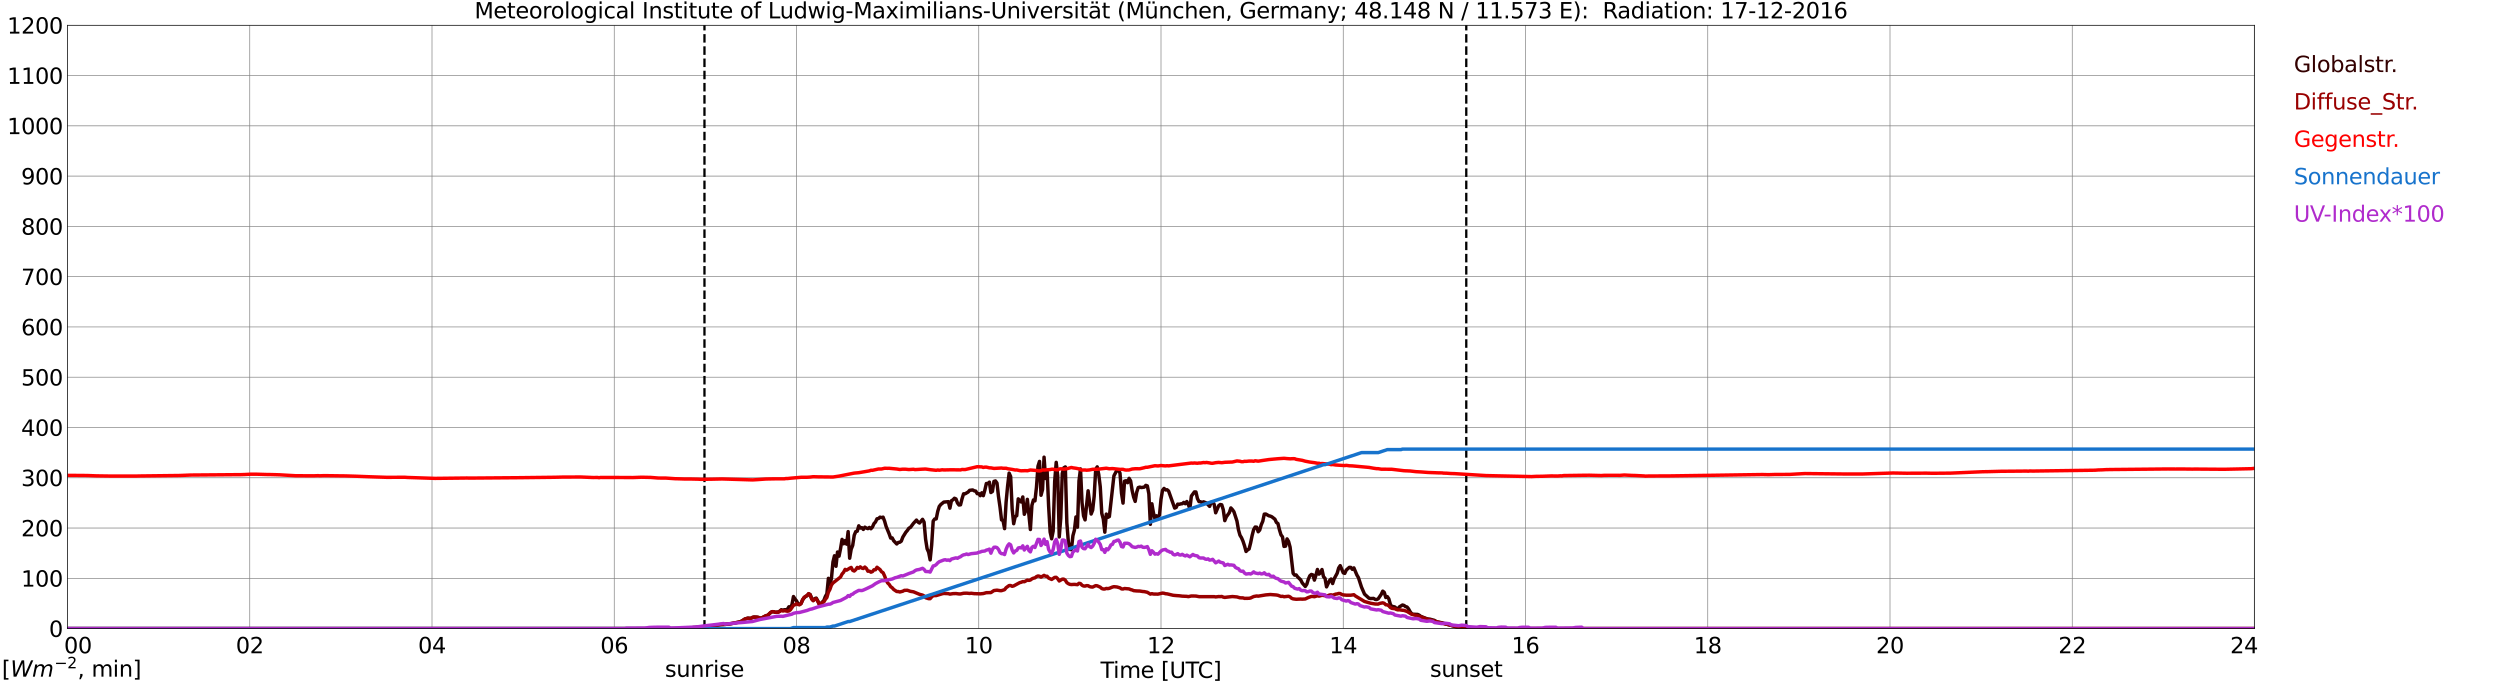 <?xml version="1.0" encoding="utf-8" standalone="no"?>
<!DOCTYPE svg PUBLIC "-//W3C//DTD SVG 1.1//EN"
  "http://www.w3.org/Graphics/SVG/1.1/DTD/svg11.dtd">
<svg xmlns:xlink="http://www.w3.org/1999/xlink" width="1085.4pt" height="296.64pt" viewBox="0 0 1085.4 296.64" xmlns="http://www.w3.org/2000/svg" version="1.1">
 <defs>
  <style type="text/css">*{stroke-linejoin: round; stroke-linecap: butt}</style>
 </defs>
 <g id="figure_1">
  <g id="patch_1">
   <path d="M 0 296.64 
L 1085.4 296.64 
L 1085.4 0 
L 0 0 
z
" style="fill: #ffffff"/>
  </g>
  <g id="axes_1">
   <g id="patch_2">
    <path d="M 29.306 272.909 
L 978.814 272.909 
L 978.814 10.976 
L 29.306 10.976 
z
" style="fill: #ffffff"/>
   </g>
   <g id="patch_3">
    <path d="M 978.814 272.909 
L 978.814 272.909 
L 978.814 10.976 
L 978.814 10.976 
z
" clip-path="url(#p45a727181b)" style="fill: #d3d3d3; opacity: 0.25; stroke: #d3d3d3; stroke-linejoin: miter"/>
   </g>
   <g id="matplotlib.axis_1">
    <g id="xtick_1">
     <g id="line2d_1">
      <path d="M 29.306 272.909 
L 29.306 10.976 
" clip-path="url(#p45a727181b)" style="fill: none; stroke: #808080; stroke-width: 0.3; stroke-linecap: square"/>
     </g>
     <g id="line2d_2"/>
     <g id="text_1">
      <!--    00 -->
      <g transform="translate(18.733 283.627) scale(0.095 -0.095)">
       <defs>
        <path id="DejaVuSans-20" transform="scale(0.016)"/>
        <path id="DejaVuSans-30" d="M 2034 4250 
Q 1547 4250 1301 3770 
Q 1056 3291 1056 2328 
Q 1056 1369 1301 889 
Q 1547 409 2034 409 
Q 2525 409 2770 889 
Q 3016 1369 3016 2328 
Q 3016 3291 2770 3770 
Q 2525 4250 2034 4250 
z
M 2034 4750 
Q 2819 4750 3233 4129 
Q 3647 3509 3647 2328 
Q 3647 1150 3233 529 
Q 2819 -91 2034 -91 
Q 1250 -91 836 529 
Q 422 1150 422 2328 
Q 422 3509 836 4129 
Q 1250 4750 2034 4750 
z
" transform="scale(0.016)"/>
       </defs>
       <use xlink:href="#DejaVuSans-20"/>
       <use xlink:href="#DejaVuSans-20" transform="translate(31.787 0)"/>
       <use xlink:href="#DejaVuSans-20" transform="translate(63.574 0)"/>
       <use xlink:href="#DejaVuSans-30" transform="translate(95.361 0)"/>
       <use xlink:href="#DejaVuSans-30" transform="translate(158.984 0)"/>
      </g>
     </g>
    </g>
    <g id="xtick_2">
     <g id="line2d_3">
      <path d="M 108.431 272.909 
L 108.431 10.976 
" clip-path="url(#p45a727181b)" style="fill: none; stroke: #808080; stroke-width: 0.3; stroke-linecap: square"/>
     </g>
     <g id="line2d_4"/>
     <g id="text_2">
      <!-- 02 -->
      <g transform="translate(102.387 283.627) scale(0.095 -0.095)">
       <defs>
        <path id="DejaVuSans-32" d="M 1228 531 
L 3431 531 
L 3431 0 
L 469 0 
L 469 531 
Q 828 903 1448 1529 
Q 2069 2156 2228 2338 
Q 2531 2678 2651 2914 
Q 2772 3150 2772 3378 
Q 2772 3750 2511 3984 
Q 2250 4219 1831 4219 
Q 1534 4219 1204 4116 
Q 875 4013 500 3803 
L 500 4441 
Q 881 4594 1212 4672 
Q 1544 4750 1819 4750 
Q 2544 4750 2975 4387 
Q 3406 4025 3406 3419 
Q 3406 3131 3298 2873 
Q 3191 2616 2906 2266 
Q 2828 2175 2409 1742 
Q 1991 1309 1228 531 
z
" transform="scale(0.016)"/>
       </defs>
       <use xlink:href="#DejaVuSans-30"/>
       <use xlink:href="#DejaVuSans-32" transform="translate(63.623 0)"/>
      </g>
     </g>
    </g>
    <g id="xtick_3">
     <g id="line2d_5">
      <path d="M 187.557 272.909 
L 187.557 10.976 
" clip-path="url(#p45a727181b)" style="fill: none; stroke: #808080; stroke-width: 0.3; stroke-linecap: square"/>
     </g>
     <g id="line2d_6"/>
     <g id="text_3">
      <!-- 04 -->
      <g transform="translate(181.513 283.627) scale(0.095 -0.095)">
       <defs>
        <path id="DejaVuSans-34" d="M 2419 4116 
L 825 1625 
L 2419 1625 
L 2419 4116 
z
M 2253 4666 
L 3047 4666 
L 3047 1625 
L 3713 1625 
L 3713 1100 
L 3047 1100 
L 3047 0 
L 2419 0 
L 2419 1100 
L 313 1100 
L 313 1709 
L 2253 4666 
z
" transform="scale(0.016)"/>
       </defs>
       <use xlink:href="#DejaVuSans-30"/>
       <use xlink:href="#DejaVuSans-34" transform="translate(63.623 0)"/>
      </g>
     </g>
    </g>
    <g id="xtick_4">
     <g id="line2d_7">
      <path d="M 266.683 272.909 
L 266.683 10.976 
" clip-path="url(#p45a727181b)" style="fill: none; stroke: #808080; stroke-width: 0.3; stroke-linecap: square"/>
     </g>
     <g id="line2d_8"/>
     <g id="text_4">
      <!-- 06 -->
      <g transform="translate(260.638 283.627) scale(0.095 -0.095)">
       <defs>
        <path id="DejaVuSans-36" d="M 2113 2584 
Q 1688 2584 1439 2293 
Q 1191 2003 1191 1497 
Q 1191 994 1439 701 
Q 1688 409 2113 409 
Q 2538 409 2786 701 
Q 3034 994 3034 1497 
Q 3034 2003 2786 2293 
Q 2538 2584 2113 2584 
z
M 3366 4563 
L 3366 3988 
Q 3128 4100 2886 4159 
Q 2644 4219 2406 4219 
Q 1781 4219 1451 3797 
Q 1122 3375 1075 2522 
Q 1259 2794 1537 2939 
Q 1816 3084 2150 3084 
Q 2853 3084 3261 2657 
Q 3669 2231 3669 1497 
Q 3669 778 3244 343 
Q 2819 -91 2113 -91 
Q 1303 -91 875 529 
Q 447 1150 447 2328 
Q 447 3434 972 4092 
Q 1497 4750 2381 4750 
Q 2619 4750 2861 4703 
Q 3103 4656 3366 4563 
z
" transform="scale(0.016)"/>
       </defs>
       <use xlink:href="#DejaVuSans-30"/>
       <use xlink:href="#DejaVuSans-36" transform="translate(63.623 0)"/>
      </g>
     </g>
    </g>
    <g id="xtick_5">
     <g id="line2d_9">
      <path d="M 345.808 272.909 
L 345.808 10.976 
" clip-path="url(#p45a727181b)" style="fill: none; stroke: #808080; stroke-width: 0.3; stroke-linecap: square"/>
     </g>
     <g id="line2d_10"/>
     <g id="text_5">
      <!-- 08 -->
      <g transform="translate(339.764 283.627) scale(0.095 -0.095)">
       <defs>
        <path id="DejaVuSans-38" d="M 2034 2216 
Q 1584 2216 1326 1975 
Q 1069 1734 1069 1313 
Q 1069 891 1326 650 
Q 1584 409 2034 409 
Q 2484 409 2743 651 
Q 3003 894 3003 1313 
Q 3003 1734 2745 1975 
Q 2488 2216 2034 2216 
z
M 1403 2484 
Q 997 2584 770 2862 
Q 544 3141 544 3541 
Q 544 4100 942 4425 
Q 1341 4750 2034 4750 
Q 2731 4750 3128 4425 
Q 3525 4100 3525 3541 
Q 3525 3141 3298 2862 
Q 3072 2584 2669 2484 
Q 3125 2378 3379 2068 
Q 3634 1759 3634 1313 
Q 3634 634 3220 271 
Q 2806 -91 2034 -91 
Q 1263 -91 848 271 
Q 434 634 434 1313 
Q 434 1759 690 2068 
Q 947 2378 1403 2484 
z
M 1172 3481 
Q 1172 3119 1398 2916 
Q 1625 2713 2034 2713 
Q 2441 2713 2670 2916 
Q 2900 3119 2900 3481 
Q 2900 3844 2670 4047 
Q 2441 4250 2034 4250 
Q 1625 4250 1398 4047 
Q 1172 3844 1172 3481 
z
" transform="scale(0.016)"/>
       </defs>
       <use xlink:href="#DejaVuSans-30"/>
       <use xlink:href="#DejaVuSans-38" transform="translate(63.623 0)"/>
      </g>
     </g>
    </g>
    <g id="xtick_6">
     <g id="line2d_11">
      <path d="M 424.934 272.909 
L 424.934 10.976 
" clip-path="url(#p45a727181b)" style="fill: none; stroke: #808080; stroke-width: 0.3; stroke-linecap: square"/>
     </g>
     <g id="line2d_12"/>
     <g id="text_6">
      <!-- 10 -->
      <g transform="translate(418.89 283.627) scale(0.095 -0.095)">
       <defs>
        <path id="DejaVuSans-31" d="M 794 531 
L 1825 531 
L 1825 4091 
L 703 3866 
L 703 4441 
L 1819 4666 
L 2450 4666 
L 2450 531 
L 3481 531 
L 3481 0 
L 794 0 
L 794 531 
z
" transform="scale(0.016)"/>
       </defs>
       <use xlink:href="#DejaVuSans-31"/>
       <use xlink:href="#DejaVuSans-30" transform="translate(63.623 0)"/>
      </g>
     </g>
    </g>
    <g id="xtick_7">
     <g id="line2d_13">
      <path d="M 504.06 272.909 
L 504.06 10.976 
" clip-path="url(#p45a727181b)" style="fill: none; stroke: #808080; stroke-width: 0.3; stroke-linecap: square"/>
     </g>
     <g id="line2d_14"/>
     <g id="text_7">
      <!-- 12 -->
      <g transform="translate(498.015 283.627) scale(0.095 -0.095)">
       <use xlink:href="#DejaVuSans-31"/>
       <use xlink:href="#DejaVuSans-32" transform="translate(63.623 0)"/>
      </g>
     </g>
    </g>
    <g id="xtick_8">
     <g id="line2d_15">
      <path d="M 583.185 272.909 
L 583.185 10.976 
" clip-path="url(#p45a727181b)" style="fill: none; stroke: #808080; stroke-width: 0.3; stroke-linecap: square"/>
     </g>
     <g id="line2d_16"/>
     <g id="text_8">
      <!-- 14 -->
      <g transform="translate(577.141 283.627) scale(0.095 -0.095)">
       <use xlink:href="#DejaVuSans-31"/>
       <use xlink:href="#DejaVuSans-34" transform="translate(63.623 0)"/>
      </g>
     </g>
    </g>
    <g id="xtick_9">
     <g id="line2d_17">
      <path d="M 662.311 272.909 
L 662.311 10.976 
" clip-path="url(#p45a727181b)" style="fill: none; stroke: #808080; stroke-width: 0.3; stroke-linecap: square"/>
     </g>
     <g id="line2d_18"/>
     <g id="text_9">
      <!-- 16 -->
      <g transform="translate(656.267 283.627) scale(0.095 -0.095)">
       <use xlink:href="#DejaVuSans-31"/>
       <use xlink:href="#DejaVuSans-36" transform="translate(63.623 0)"/>
      </g>
     </g>
    </g>
    <g id="xtick_10">
     <g id="line2d_19">
      <path d="M 741.437 272.909 
L 741.437 10.976 
" clip-path="url(#p45a727181b)" style="fill: none; stroke: #808080; stroke-width: 0.3; stroke-linecap: square"/>
     </g>
     <g id="line2d_20"/>
     <g id="text_10">
      <!-- 18 -->
      <g transform="translate(735.392 283.627) scale(0.095 -0.095)">
       <use xlink:href="#DejaVuSans-31"/>
       <use xlink:href="#DejaVuSans-38" transform="translate(63.623 0)"/>
      </g>
     </g>
    </g>
    <g id="xtick_11">
     <g id="line2d_21">
      <path d="M 820.562 272.909 
L 820.562 10.976 
" clip-path="url(#p45a727181b)" style="fill: none; stroke: #808080; stroke-width: 0.3; stroke-linecap: square"/>
     </g>
     <g id="line2d_22"/>
     <g id="text_11">
      <!-- 20 -->
      <g transform="translate(814.518 283.627) scale(0.095 -0.095)">
       <use xlink:href="#DejaVuSans-32"/>
       <use xlink:href="#DejaVuSans-30" transform="translate(63.623 0)"/>
      </g>
     </g>
    </g>
    <g id="xtick_12">
     <g id="line2d_23">
      <path d="M 899.688 272.909 
L 899.688 10.976 
" clip-path="url(#p45a727181b)" style="fill: none; stroke: #808080; stroke-width: 0.3; stroke-linecap: square"/>
     </g>
     <g id="line2d_24"/>
     <g id="text_12">
      <!-- 22 -->
      <g transform="translate(893.644 283.627) scale(0.095 -0.095)">
       <use xlink:href="#DejaVuSans-32"/>
       <use xlink:href="#DejaVuSans-32" transform="translate(63.623 0)"/>
      </g>
     </g>
    </g>
    <g id="xtick_13">
     <g id="line2d_25">
      <path d="M 978.814 272.909 
L 978.814 10.976 
" clip-path="url(#p45a727181b)" style="fill: none; stroke: #808080; stroke-width: 0.3; stroke-linecap: square"/>
     </g>
     <g id="line2d_26"/>
     <g id="text_13">
      <!-- 24    -->
      <g transform="translate(968.241 283.627) scale(0.095 -0.095)">
       <use xlink:href="#DejaVuSans-32"/>
       <use xlink:href="#DejaVuSans-34" transform="translate(63.623 0)"/>
       <use xlink:href="#DejaVuSans-20" transform="translate(127.246 0)"/>
       <use xlink:href="#DejaVuSans-20" transform="translate(159.033 0)"/>
       <use xlink:href="#DejaVuSans-20" transform="translate(190.82 0)"/>
      </g>
     </g>
    </g>
    <g id="text_14">
     <!-- Time [UTC] -->
     <g transform="translate(477.806 294.322) scale(0.095 -0.095)">
      <defs>
       <path id="DejaVuSans-54" d="M -19 4666 
L 3928 4666 
L 3928 4134 
L 2272 4134 
L 2272 0 
L 1638 0 
L 1638 4134 
L -19 4134 
L -19 4666 
z
" transform="scale(0.016)"/>
       <path id="DejaVuSans-69" d="M 603 3500 
L 1178 3500 
L 1178 0 
L 603 0 
L 603 3500 
z
M 603 4863 
L 1178 4863 
L 1178 4134 
L 603 4134 
L 603 4863 
z
" transform="scale(0.016)"/>
       <path id="DejaVuSans-6d" d="M 3328 2828 
Q 3544 3216 3844 3400 
Q 4144 3584 4550 3584 
Q 5097 3584 5394 3201 
Q 5691 2819 5691 2113 
L 5691 0 
L 5113 0 
L 5113 2094 
Q 5113 2597 4934 2840 
Q 4756 3084 4391 3084 
Q 3944 3084 3684 2787 
Q 3425 2491 3425 1978 
L 3425 0 
L 2847 0 
L 2847 2094 
Q 2847 2600 2669 2842 
Q 2491 3084 2119 3084 
Q 1678 3084 1418 2786 
Q 1159 2488 1159 1978 
L 1159 0 
L 581 0 
L 581 3500 
L 1159 3500 
L 1159 2956 
Q 1356 3278 1631 3431 
Q 1906 3584 2284 3584 
Q 2666 3584 2933 3390 
Q 3200 3197 3328 2828 
z
" transform="scale(0.016)"/>
       <path id="DejaVuSans-65" d="M 3597 1894 
L 3597 1613 
L 953 1613 
Q 991 1019 1311 708 
Q 1631 397 2203 397 
Q 2534 397 2845 478 
Q 3156 559 3463 722 
L 3463 178 
Q 3153 47 2828 -22 
Q 2503 -91 2169 -91 
Q 1331 -91 842 396 
Q 353 884 353 1716 
Q 353 2575 817 3079 
Q 1281 3584 2069 3584 
Q 2775 3584 3186 3129 
Q 3597 2675 3597 1894 
z
M 3022 2063 
Q 3016 2534 2758 2815 
Q 2500 3097 2075 3097 
Q 1594 3097 1305 2825 
Q 1016 2553 972 2059 
L 3022 2063 
z
" transform="scale(0.016)"/>
       <path id="DejaVuSans-5b" d="M 550 4863 
L 1875 4863 
L 1875 4416 
L 1125 4416 
L 1125 -397 
L 1875 -397 
L 1875 -844 
L 550 -844 
L 550 4863 
z
" transform="scale(0.016)"/>
       <path id="DejaVuSans-55" d="M 556 4666 
L 1191 4666 
L 1191 1831 
Q 1191 1081 1462 751 
Q 1734 422 2344 422 
Q 2950 422 3222 751 
Q 3494 1081 3494 1831 
L 3494 4666 
L 4128 4666 
L 4128 1753 
Q 4128 841 3676 375 
Q 3225 -91 2344 -91 
Q 1459 -91 1007 375 
Q 556 841 556 1753 
L 556 4666 
z
" transform="scale(0.016)"/>
       <path id="DejaVuSans-43" d="M 4122 4306 
L 4122 3641 
Q 3803 3938 3442 4084 
Q 3081 4231 2675 4231 
Q 1875 4231 1450 3742 
Q 1025 3253 1025 2328 
Q 1025 1406 1450 917 
Q 1875 428 2675 428 
Q 3081 428 3442 575 
Q 3803 722 4122 1019 
L 4122 359 
Q 3791 134 3420 21 
Q 3050 -91 2638 -91 
Q 1578 -91 968 557 
Q 359 1206 359 2328 
Q 359 3453 968 4101 
Q 1578 4750 2638 4750 
Q 3056 4750 3426 4639 
Q 3797 4528 4122 4306 
z
" transform="scale(0.016)"/>
       <path id="DejaVuSans-5d" d="M 1947 4863 
L 1947 -844 
L 622 -844 
L 622 -397 
L 1369 -397 
L 1369 4416 
L 622 4416 
L 622 4863 
L 1947 4863 
z
" transform="scale(0.016)"/>
      </defs>
      <use xlink:href="#DejaVuSans-54"/>
      <use xlink:href="#DejaVuSans-69" transform="translate(57.959 0)"/>
      <use xlink:href="#DejaVuSans-6d" transform="translate(85.742 0)"/>
      <use xlink:href="#DejaVuSans-65" transform="translate(183.154 0)"/>
      <use xlink:href="#DejaVuSans-20" transform="translate(244.678 0)"/>
      <use xlink:href="#DejaVuSans-5b" transform="translate(276.465 0)"/>
      <use xlink:href="#DejaVuSans-55" transform="translate(315.479 0)"/>
      <use xlink:href="#DejaVuSans-54" transform="translate(388.672 0)"/>
      <use xlink:href="#DejaVuSans-43" transform="translate(443.881 0)"/>
      <use xlink:href="#DejaVuSans-5d" transform="translate(513.705 0)"/>
     </g>
    </g>
   </g>
   <g id="matplotlib.axis_2">
    <g id="ytick_1">
     <g id="line2d_27">
      <path d="M 29.306 272.909 
L 978.814 272.909 
" clip-path="url(#p45a727181b)" style="fill: none; stroke: #808080; stroke-width: 0.3; stroke-linecap: square"/>
     </g>
     <g id="line2d_28"/>
     <g id="text_15">
      <!-- 0 -->
      <g transform="translate(21.261 276.518) scale(0.095 -0.095)">
       <use xlink:href="#DejaVuSans-30"/>
      </g>
     </g>
    </g>
    <g id="ytick_2">
     <g id="line2d_29">
      <path d="M 29.306 251.081 
L 978.814 251.081 
" clip-path="url(#p45a727181b)" style="fill: none; stroke: #808080; stroke-width: 0.3; stroke-linecap: square"/>
     </g>
     <g id="line2d_30"/>
     <g id="text_16">
      <!-- 100 -->
      <g transform="translate(9.173 254.69) scale(0.095 -0.095)">
       <use xlink:href="#DejaVuSans-31"/>
       <use xlink:href="#DejaVuSans-30" transform="translate(63.623 0)"/>
       <use xlink:href="#DejaVuSans-30" transform="translate(127.246 0)"/>
      </g>
     </g>
    </g>
    <g id="ytick_3">
     <g id="line2d_31">
      <path d="M 29.306 229.253 
L 978.814 229.253 
" clip-path="url(#p45a727181b)" style="fill: none; stroke: #808080; stroke-width: 0.3; stroke-linecap: square"/>
     </g>
     <g id="line2d_32"/>
     <g id="text_17">
      <!-- 200 -->
      <g transform="translate(9.173 232.863) scale(0.095 -0.095)">
       <use xlink:href="#DejaVuSans-32"/>
       <use xlink:href="#DejaVuSans-30" transform="translate(63.623 0)"/>
       <use xlink:href="#DejaVuSans-30" transform="translate(127.246 0)"/>
      </g>
     </g>
    </g>
    <g id="ytick_4">
     <g id="line2d_33">
      <path d="M 29.306 207.426 
L 978.814 207.426 
" clip-path="url(#p45a727181b)" style="fill: none; stroke: #808080; stroke-width: 0.3; stroke-linecap: square"/>
     </g>
     <g id="line2d_34"/>
     <g id="text_18">
      <!-- 300 -->
      <g transform="translate(9.173 211.035) scale(0.095 -0.095)">
       <defs>
        <path id="DejaVuSans-33" d="M 2597 2516 
Q 3050 2419 3304 2112 
Q 3559 1806 3559 1356 
Q 3559 666 3084 287 
Q 2609 -91 1734 -91 
Q 1441 -91 1130 -33 
Q 819 25 488 141 
L 488 750 
Q 750 597 1062 519 
Q 1375 441 1716 441 
Q 2309 441 2620 675 
Q 2931 909 2931 1356 
Q 2931 1769 2642 2001 
Q 2353 2234 1838 2234 
L 1294 2234 
L 1294 2753 
L 1863 2753 
Q 2328 2753 2575 2939 
Q 2822 3125 2822 3475 
Q 2822 3834 2567 4026 
Q 2313 4219 1838 4219 
Q 1578 4219 1281 4162 
Q 984 4106 628 3988 
L 628 4550 
Q 988 4650 1302 4700 
Q 1616 4750 1894 4750 
Q 2613 4750 3031 4423 
Q 3450 4097 3450 3541 
Q 3450 3153 3228 2886 
Q 3006 2619 2597 2516 
z
" transform="scale(0.016)"/>
       </defs>
       <use xlink:href="#DejaVuSans-33"/>
       <use xlink:href="#DejaVuSans-30" transform="translate(63.623 0)"/>
       <use xlink:href="#DejaVuSans-30" transform="translate(127.246 0)"/>
      </g>
     </g>
    </g>
    <g id="ytick_5">
     <g id="line2d_35">
      <path d="M 29.306 185.598 
L 978.814 185.598 
" clip-path="url(#p45a727181b)" style="fill: none; stroke: #808080; stroke-width: 0.3; stroke-linecap: square"/>
     </g>
     <g id="line2d_36"/>
     <g id="text_19">
      <!-- 400 -->
      <g transform="translate(9.173 189.207) scale(0.095 -0.095)">
       <use xlink:href="#DejaVuSans-34"/>
       <use xlink:href="#DejaVuSans-30" transform="translate(63.623 0)"/>
       <use xlink:href="#DejaVuSans-30" transform="translate(127.246 0)"/>
      </g>
     </g>
    </g>
    <g id="ytick_6">
     <g id="line2d_37">
      <path d="M 29.306 163.77 
L 978.814 163.77 
" clip-path="url(#p45a727181b)" style="fill: none; stroke: #808080; stroke-width: 0.3; stroke-linecap: square"/>
     </g>
     <g id="line2d_38"/>
     <g id="text_20">
      <!-- 500 -->
      <g transform="translate(9.173 167.379) scale(0.095 -0.095)">
       <defs>
        <path id="DejaVuSans-35" d="M 691 4666 
L 3169 4666 
L 3169 4134 
L 1269 4134 
L 1269 2991 
Q 1406 3038 1543 3061 
Q 1681 3084 1819 3084 
Q 2600 3084 3056 2656 
Q 3513 2228 3513 1497 
Q 3513 744 3044 326 
Q 2575 -91 1722 -91 
Q 1428 -91 1123 -41 
Q 819 9 494 109 
L 494 744 
Q 775 591 1075 516 
Q 1375 441 1709 441 
Q 2250 441 2565 725 
Q 2881 1009 2881 1497 
Q 2881 1984 2565 2268 
Q 2250 2553 1709 2553 
Q 1456 2553 1204 2497 
Q 953 2441 691 2322 
L 691 4666 
z
" transform="scale(0.016)"/>
       </defs>
       <use xlink:href="#DejaVuSans-35"/>
       <use xlink:href="#DejaVuSans-30" transform="translate(63.623 0)"/>
       <use xlink:href="#DejaVuSans-30" transform="translate(127.246 0)"/>
      </g>
     </g>
    </g>
    <g id="ytick_7">
     <g id="line2d_39">
      <path d="M 29.306 141.942 
L 978.814 141.942 
" clip-path="url(#p45a727181b)" style="fill: none; stroke: #808080; stroke-width: 0.3; stroke-linecap: square"/>
     </g>
     <g id="line2d_40"/>
     <g id="text_21">
      <!-- 600 -->
      <g transform="translate(9.173 145.551) scale(0.095 -0.095)">
       <use xlink:href="#DejaVuSans-36"/>
       <use xlink:href="#DejaVuSans-30" transform="translate(63.623 0)"/>
       <use xlink:href="#DejaVuSans-30" transform="translate(127.246 0)"/>
      </g>
     </g>
    </g>
    <g id="ytick_8">
     <g id="line2d_41">
      <path d="M 29.306 120.114 
L 978.814 120.114 
" clip-path="url(#p45a727181b)" style="fill: none; stroke: #808080; stroke-width: 0.3; stroke-linecap: square"/>
     </g>
     <g id="line2d_42"/>
     <g id="text_22">
      <!-- 700 -->
      <g transform="translate(9.173 123.724) scale(0.095 -0.095)">
       <defs>
        <path id="DejaVuSans-37" d="M 525 4666 
L 3525 4666 
L 3525 4397 
L 1831 0 
L 1172 0 
L 2766 4134 
L 525 4134 
L 525 4666 
z
" transform="scale(0.016)"/>
       </defs>
       <use xlink:href="#DejaVuSans-37"/>
       <use xlink:href="#DejaVuSans-30" transform="translate(63.623 0)"/>
       <use xlink:href="#DejaVuSans-30" transform="translate(127.246 0)"/>
      </g>
     </g>
    </g>
    <g id="ytick_9">
     <g id="line2d_43">
      <path d="M 29.306 98.287 
L 978.814 98.287 
" clip-path="url(#p45a727181b)" style="fill: none; stroke: #808080; stroke-width: 0.3; stroke-linecap: square"/>
     </g>
     <g id="line2d_44"/>
     <g id="text_23">
      <!-- 800 -->
      <g transform="translate(9.173 101.896) scale(0.095 -0.095)">
       <use xlink:href="#DejaVuSans-38"/>
       <use xlink:href="#DejaVuSans-30" transform="translate(63.623 0)"/>
       <use xlink:href="#DejaVuSans-30" transform="translate(127.246 0)"/>
      </g>
     </g>
    </g>
    <g id="ytick_10">
     <g id="line2d_45">
      <path d="M 29.306 76.459 
L 978.814 76.459 
" clip-path="url(#p45a727181b)" style="fill: none; stroke: #808080; stroke-width: 0.3; stroke-linecap: square"/>
     </g>
     <g id="line2d_46"/>
     <g id="text_24">
      <!-- 900 -->
      <g transform="translate(9.173 80.068) scale(0.095 -0.095)">
       <defs>
        <path id="DejaVuSans-39" d="M 703 97 
L 703 672 
Q 941 559 1184 500 
Q 1428 441 1663 441 
Q 2288 441 2617 861 
Q 2947 1281 2994 2138 
Q 2813 1869 2534 1725 
Q 2256 1581 1919 1581 
Q 1219 1581 811 2004 
Q 403 2428 403 3163 
Q 403 3881 828 4315 
Q 1253 4750 1959 4750 
Q 2769 4750 3195 4129 
Q 3622 3509 3622 2328 
Q 3622 1225 3098 567 
Q 2575 -91 1691 -91 
Q 1453 -91 1209 -44 
Q 966 3 703 97 
z
M 1959 2075 
Q 2384 2075 2632 2365 
Q 2881 2656 2881 3163 
Q 2881 3666 2632 3958 
Q 2384 4250 1959 4250 
Q 1534 4250 1286 3958 
Q 1038 3666 1038 3163 
Q 1038 2656 1286 2365 
Q 1534 2075 1959 2075 
z
" transform="scale(0.016)"/>
       </defs>
       <use xlink:href="#DejaVuSans-39"/>
       <use xlink:href="#DejaVuSans-30" transform="translate(63.623 0)"/>
       <use xlink:href="#DejaVuSans-30" transform="translate(127.246 0)"/>
      </g>
     </g>
    </g>
    <g id="ytick_11">
     <g id="line2d_47">
      <path d="M 29.306 54.631 
L 978.814 54.631 
" clip-path="url(#p45a727181b)" style="fill: none; stroke: #808080; stroke-width: 0.3; stroke-linecap: square"/>
     </g>
     <g id="line2d_48"/>
     <g id="text_25">
      <!-- 1000 -->
      <g transform="translate(3.128 58.24) scale(0.095 -0.095)">
       <use xlink:href="#DejaVuSans-31"/>
       <use xlink:href="#DejaVuSans-30" transform="translate(63.623 0)"/>
       <use xlink:href="#DejaVuSans-30" transform="translate(127.246 0)"/>
       <use xlink:href="#DejaVuSans-30" transform="translate(190.869 0)"/>
      </g>
     </g>
    </g>
    <g id="ytick_12">
     <g id="line2d_49">
      <path d="M 29.306 32.803 
L 978.814 32.803 
" clip-path="url(#p45a727181b)" style="fill: none; stroke: #808080; stroke-width: 0.3; stroke-linecap: square"/>
     </g>
     <g id="line2d_50"/>
     <g id="text_26">
      <!-- 1100 -->
      <g transform="translate(3.128 36.413) scale(0.095 -0.095)">
       <use xlink:href="#DejaVuSans-31"/>
       <use xlink:href="#DejaVuSans-31" transform="translate(63.623 0)"/>
       <use xlink:href="#DejaVuSans-30" transform="translate(127.246 0)"/>
       <use xlink:href="#DejaVuSans-30" transform="translate(190.869 0)"/>
      </g>
     </g>
    </g>
    <g id="ytick_13">
     <g id="line2d_51">
      <path d="M 29.306 10.976 
L 978.814 10.976 
" clip-path="url(#p45a727181b)" style="fill: none; stroke: #808080; stroke-width: 0.3; stroke-linecap: square"/>
     </g>
     <g id="line2d_52"/>
     <g id="text_27">
      <!-- 1200 -->
      <g transform="translate(3.128 14.585) scale(0.095 -0.095)">
       <use xlink:href="#DejaVuSans-31"/>
       <use xlink:href="#DejaVuSans-32" transform="translate(63.623 0)"/>
       <use xlink:href="#DejaVuSans-30" transform="translate(127.246 0)"/>
       <use xlink:href="#DejaVuSans-30" transform="translate(190.869 0)"/>
      </g>
     </g>
    </g>
   </g>
   <g id="line2d_53">
    <path d="M 305.85 272.909 
L 305.85 10.976 
" clip-path="url(#p45a727181b)" style="fill: none; stroke-dasharray: 3.7,1.6; stroke-dashoffset: 0; stroke: #000000"/>
   </g>
   <g id="line2d_54">
    <path d="M 636.595 272.909 
L 636.595 10.976 
" clip-path="url(#p45a727181b)" style="fill: none; stroke-dasharray: 3.7,1.6; stroke-dashoffset: 0; stroke: #000000"/>
   </g>
   <g id="line2d_55">
    <path d="M 29.306 272.909 
L 297.674 272.909 
L 298.333 272.566 
L 300.311 272.594 
L 300.971 272.446 
L 306.905 272.121 
L 308.883 271.796 
L 310.861 271.44 
L 312.839 271.232 
L 314.818 271.143 
L 315.477 270.997 
L 316.796 270.907 
L 320.093 270.255 
L 321.411 269.929 
L 322.071 269.663 
L 323.39 268.744 
L 324.708 268.36 
L 326.027 268.449 
L 326.686 268.063 
L 327.346 267.886 
L 328.665 267.945 
L 329.324 268.063 
L 329.983 268.301 
L 330.643 268.329 
L 332.621 267.295 
L 333.28 267.205 
L 334.599 265.93 
L 335.258 265.577 
L 335.918 265.605 
L 336.577 265.843 
L 337.896 265.695 
L 338.555 265.308 
L 339.215 264.717 
L 339.874 264.924 
L 340.533 264.717 
L 341.193 264.717 
L 341.852 264.54 
L 342.512 263.444 
L 343.171 263.621 
L 343.83 262.556 
L 344.49 259 
L 345.149 260.037 
L 345.808 260.866 
L 346.468 262.082 
L 347.127 262.495 
L 347.787 262.021 
L 348.446 260.482 
L 349.105 259.594 
L 349.765 258.941 
L 350.424 258.647 
L 351.083 257.817 
L 351.743 258.112 
L 352.402 259.83 
L 353.062 260.69 
L 353.721 259.889 
L 354.38 259.681 
L 355.04 260.866 
L 355.699 262.287 
L 356.359 262.052 
L 357.677 260.718 
L 358.337 258.972 
L 358.996 257.817 
L 359.655 251.094 
L 360.315 253.759 
L 360.974 251.181 
L 361.634 244.015 
L 362.293 241.289 
L 362.952 245.851 
L 363.612 239.661 
L 364.271 241.468 
L 364.93 238.181 
L 365.59 234.182 
L 366.249 236.077 
L 366.909 234.715 
L 367.568 236.256 
L 368.227 230.805 
L 368.887 242.356 
L 369.546 238.447 
L 370.206 236.788 
L 370.865 232.405 
L 371.524 230.805 
L 372.184 230.628 
L 372.843 228.288 
L 373.502 229.266 
L 374.162 229.087 
L 374.821 229.858 
L 375.481 228.88 
L 376.14 229.266 
L 376.799 229.502 
L 377.459 228.998 
L 378.118 229.561 
L 378.777 228.821 
L 379.437 227.341 
L 380.096 226.63 
L 380.756 225.237 
L 381.415 225.119 
L 382.074 224.528 
L 382.734 224.735 
L 383.393 224.528 
L 384.053 226.245 
L 384.712 228.555 
L 386.031 231.753 
L 386.69 233.619 
L 387.349 233.529 
L 388.009 234.774 
L 389.328 236.166 
L 389.987 235.516 
L 390.646 235.426 
L 391.306 234.953 
L 391.965 233.204 
L 393.284 231.072 
L 393.943 230.301 
L 394.603 229.325 
L 395.262 228.998 
L 396.581 227.221 
L 397.899 225.8 
L 398.559 226.66 
L 399.218 227.075 
L 400.537 225.475 
L 401.196 226.689 
L 401.856 234.092 
L 402.515 238.268 
L 403.175 239.75 
L 403.834 243.068 
L 404.493 236.581 
L 405.153 226.215 
L 405.812 225.326 
L 406.471 225.268 
L 407.131 222.009 
L 407.79 219.876 
L 408.45 219.047 
L 409.768 217.981 
L 411.746 217.805 
L 412.406 220.618 
L 413.065 217.418 
L 413.725 217.004 
L 414.384 216.323 
L 415.043 216.619 
L 415.703 218.396 
L 416.362 219.254 
L 417.022 219.167 
L 417.681 216.53 
L 418.34 214.397 
L 419 214.397 
L 420.318 213.627 
L 420.978 212.887 
L 422.297 212.71 
L 422.956 213.094 
L 423.615 213.212 
L 424.275 214.338 
L 424.934 214.308 
L 425.593 215.198 
L 426.253 213.954 
L 426.912 215.198 
L 427.572 212.828 
L 428.231 209.925 
L 428.89 209.925 
L 429.55 209.333 
L 430.209 213.834 
L 430.869 213.36 
L 431.528 209.008 
L 432.187 208.801 
L 432.847 209.717 
L 433.506 215.552 
L 434.165 220.173 
L 434.825 225.711 
L 435.484 226.007 
L 436.144 229.502 
L 436.803 218.04 
L 437.462 211.021 
L 438.122 205.424 
L 438.781 206.875 
L 439.44 221.002 
L 440.1 227.37 
L 440.759 224.29 
L 441.419 223.905 
L 442.078 216.589 
L 442.737 217.359 
L 443.397 217.951 
L 444.056 215.759 
L 444.716 223.283 
L 445.375 221.566 
L 446.034 216.796 
L 447.353 229.888 
L 448.012 219.402 
L 448.672 217.062 
L 449.331 217.449 
L 449.991 211.555 
L 450.65 202.431 
L 451.309 200.329 
L 451.969 215.019 
L 452.628 212.531 
L 453.287 198.494 
L 453.947 207.733 
L 454.606 204.21 
L 455.266 219.669 
L 455.925 230.984 
L 456.584 233.916 
L 457.244 230.539 
L 457.903 208.949 
L 458.563 200.744 
L 459.222 206.609 
L 459.881 233.115 
L 460.541 224.942 
L 461.2 205.542 
L 461.859 203.115 
L 462.519 202.728 
L 463.178 226.985 
L 463.838 235.308 
L 464.497 238.565 
L 465.156 238.596 
L 465.816 232.582 
L 466.475 230.155 
L 467.134 224.438 
L 467.794 228.88 
L 468.453 208.801 
L 469.113 203.588 
L 469.772 218.189 
L 470.431 223.964 
L 471.091 225.711 
L 472.409 213.094 
L 473.728 223.163 
L 474.388 221.476 
L 475.047 215.465 
L 475.706 203.796 
L 476.366 202.7 
L 477.025 205.987 
L 477.685 211.317 
L 478.344 222.897 
L 479.003 225.296 
L 479.663 231.043 
L 480.322 223.194 
L 480.981 224.615 
L 481.641 224.259 
L 483.619 206.579 
L 484.938 204.09 
L 485.597 204.121 
L 486.256 205.424 
L 486.916 214.131 
L 487.575 218.427 
L 488.235 208.888 
L 488.894 208.711 
L 489.553 209.571 
L 490.213 207.674 
L 490.872 208.801 
L 491.532 212.976 
L 492.191 215.849 
L 492.85 217.685 
L 493.51 213.716 
L 494.169 211.702 
L 494.828 211.466 
L 495.488 211.673 
L 496.807 211.494 
L 497.466 210.726 
L 498.125 210.962 
L 498.785 214.397 
L 499.444 227.636 
L 500.103 218.721 
L 500.763 222.602 
L 501.422 225.209 
L 502.082 223.934 
L 502.741 224.29 
L 503.4 223.639 
L 504.06 216.768 
L 504.719 212.887 
L 505.379 212.057 
L 506.038 212.71 
L 506.697 212.621 
L 507.357 213.184 
L 509.994 220.588 
L 510.654 220.291 
L 511.313 218.87 
L 511.972 218.959 
L 512.632 218.752 
L 513.291 218.693 
L 513.95 218.13 
L 514.61 218.693 
L 515.269 217.744 
L 515.929 219.077 
L 516.588 220.826 
L 517.247 215.375 
L 518.566 213.568 
L 519.226 213.598 
L 519.885 216.471 
L 520.544 217.774 
L 521.204 217.833 
L 521.863 218.189 
L 522.522 217.864 
L 523.841 218.396 
L 525.16 219.848 
L 525.819 218.13 
L 526.479 218.04 
L 527.138 218.959 
L 527.797 222.631 
L 529.116 219.522 
L 529.776 219.047 
L 530.435 219.167 
L 531.094 221.299 
L 531.754 226.038 
L 532.413 224.408 
L 533.732 222.572 
L 534.391 220.529 
L 535.051 221.24 
L 535.71 222.157 
L 537.029 226.215 
L 537.688 230.006 
L 538.348 232.375 
L 539.007 233.442 
L 539.666 234.981 
L 540.326 236.996 
L 540.985 239.425 
L 541.644 238.744 
L 542.304 238.329 
L 542.963 235.723 
L 543.623 232.495 
L 544.282 229.947 
L 544.941 228.821 
L 545.601 228.88 
L 546.26 230.864 
L 546.919 230.124 
L 547.579 227.843 
L 548.238 226.333 
L 548.898 223.224 
L 549.557 223.163 
L 550.876 223.934 
L 551.535 224.082 
L 552.195 224.379 
L 553.513 225.416 
L 554.173 226.837 
L 554.832 227.311 
L 555.491 230.035 
L 556.151 232.198 
L 556.81 233.086 
L 557.47 237.234 
L 558.129 237.113 
L 558.788 233.975 
L 559.448 235.101 
L 560.107 237.559 
L 561.426 248.903 
L 562.085 249.702 
L 562.745 249.612 
L 563.404 250.5 
L 564.723 251.775 
L 565.382 253.078 
L 566.701 254.617 
L 567.36 253.639 
L 568.02 251.478 
L 568.679 249.968 
L 569.338 249.405 
L 569.998 249.612 
L 570.657 251.862 
L 571.317 249.76 
L 571.976 247.244 
L 572.635 249.256 
L 573.295 248.724 
L 573.954 247.272 
L 574.613 250.383 
L 575.273 251.094 
L 575.932 254.796 
L 577.251 252.011 
L 577.91 251.389 
L 578.57 253.345 
L 579.229 251.302 
L 580.548 248.872 
L 581.207 246.591 
L 581.867 245.585 
L 583.185 248.695 
L 583.845 248.931 
L 584.504 247.479 
L 585.823 246.325 
L 586.482 246.355 
L 587.142 247.185 
L 587.801 246.563 
L 589.12 249.671 
L 589.779 250.797 
L 591.098 254.883 
L 592.417 257.935 
L 594.395 259.742 
L 595.054 259.86 
L 596.373 259.801 
L 597.032 260.244 
L 597.692 260.303 
L 598.351 259.978 
L 599.67 258.053 
L 600.329 256.66 
L 600.989 257.164 
L 601.648 259.415 
L 602.307 259.031 
L 602.967 259.978 
L 603.626 262.349 
L 604.286 263.385 
L 604.945 263.355 
L 605.604 263.532 
L 606.264 264.184 
L 606.923 264.333 
L 607.582 263.473 
L 608.901 262.674 
L 609.561 262.851 
L 610.22 263.355 
L 610.879 263.532 
L 611.539 264.361 
L 612.198 265.546 
L 612.858 266.435 
L 613.517 266.673 
L 615.495 266.76 
L 616.154 267.087 
L 616.814 267.589 
L 619.451 268.626 
L 620.111 268.775 
L 620.77 268.805 
L 622.748 269.338 
L 623.408 269.781 
L 624.067 270.047 
L 626.045 270.375 
L 627.364 270.818 
L 629.342 271.35 
L 632.639 272.269 
L 633.298 272.269 
L 633.958 272.418 
L 634.617 272.446 
L 635.936 272.715 
L 642.53 272.909 
L 978.154 272.909 
L 978.154 272.909 
" clip-path="url(#p45a727181b)" style="fill: none; stroke: #330000; stroke-width: 1.5; stroke-linecap: square"/>
   </g>
   <g id="line2d_56">
    <path d="M 29.306 272.909 
L 297.674 272.909 
L 298.333 272.555 
L 301.63 272.512 
L 302.949 272.387 
L 305.586 272.302 
L 306.246 272.175 
L 306.905 272.175 
L 308.224 271.924 
L 312.839 271.128 
L 314.818 271.043 
L 316.136 270.874 
L 317.455 270.706 
L 321.411 269.951 
L 322.73 269.196 
L 323.39 268.777 
L 324.708 268.399 
L 325.368 268.524 
L 326.027 268.482 
L 326.686 268.063 
L 327.346 267.936 
L 328.665 267.978 
L 329.324 268.105 
L 329.983 268.356 
L 330.643 268.314 
L 332.621 267.264 
L 333.28 267.181 
L 334.599 265.88 
L 335.258 265.544 
L 335.918 265.586 
L 336.577 265.839 
L 337.896 265.795 
L 338.555 265.461 
L 339.215 264.998 
L 339.874 265.293 
L 340.533 265.125 
L 341.852 265.376 
L 342.512 265.249 
L 343.171 264.747 
L 344.49 262.816 
L 345.149 262.565 
L 345.808 262.06 
L 346.468 262.479 
L 347.127 262.521 
L 347.787 262.06 
L 348.446 260.382 
L 349.105 259.332 
L 350.424 258.492 
L 351.083 257.736 
L 351.743 258.282 
L 352.402 260.129 
L 353.062 260.801 
L 353.721 260.129 
L 354.38 260.004 
L 355.04 261.052 
L 355.699 262.397 
L 356.359 262.143 
L 357.018 261.598 
L 357.677 261.347 
L 358.337 260.214 
L 358.996 259.415 
L 359.655 257.108 
L 360.315 255.89 
L 360.974 254.002 
L 361.634 253.12 
L 364.93 250.516 
L 365.59 249.215 
L 366.249 248.46 
L 366.909 247.2 
L 367.568 247.536 
L 368.887 246.696 
L 369.546 246.362 
L 370.206 247.619 
L 370.865 247.914 
L 371.524 247.327 
L 372.184 246.362 
L 372.843 246.696 
L 373.502 246.109 
L 374.162 246.654 
L 374.821 246.822 
L 375.481 246.194 
L 376.14 246.781 
L 376.799 247.999 
L 377.459 247.955 
L 378.118 248.418 
L 378.777 248.167 
L 379.437 247.368 
L 380.096 247.368 
L 380.756 246.277 
L 382.074 247.285 
L 382.734 248.25 
L 383.393 248.628 
L 384.053 250.055 
L 384.712 251.819 
L 385.371 253.078 
L 386.031 253.707 
L 386.69 254.713 
L 387.349 255.176 
L 388.009 255.931 
L 389.328 256.813 
L 389.987 256.813 
L 390.646 257.023 
L 391.965 256.686 
L 392.624 256.309 
L 393.943 256.267 
L 395.262 256.73 
L 396.581 256.94 
L 399.218 258.031 
L 400.537 258.367 
L 401.196 258.745 
L 401.856 259.5 
L 403.175 259.919 
L 403.834 259.919 
L 404.493 259.164 
L 405.153 258.618 
L 406.471 258.577 
L 409.109 257.778 
L 409.768 257.653 
L 411.746 257.736 
L 412.406 257.946 
L 413.725 257.736 
L 415.043 257.695 
L 416.362 257.863 
L 417.022 257.863 
L 418.34 257.568 
L 419.659 257.527 
L 420.978 257.653 
L 421.637 257.568 
L 422.956 257.736 
L 425.593 257.821 
L 426.912 257.695 
L 428.231 257.317 
L 430.209 257.276 
L 431.528 256.394 
L 432.847 256.226 
L 434.165 256.435 
L 434.825 256.435 
L 436.144 256.016 
L 436.803 255.176 
L 438.122 254.211 
L 438.781 254.211 
L 439.44 254.547 
L 440.1 254.379 
L 442.737 252.952 
L 443.397 252.784 
L 444.056 252.489 
L 444.716 252.574 
L 446.034 251.86 
L 446.694 251.985 
L 447.353 251.819 
L 448.012 251.315 
L 448.672 251.02 
L 449.331 250.896 
L 449.991 250.348 
L 450.65 250.055 
L 451.309 250.182 
L 451.969 250.559 
L 453.287 249.802 
L 453.947 250.182 
L 454.606 250.182 
L 455.266 250.978 
L 456.584 251.566 
L 457.903 250.684 
L 458.563 250.642 
L 459.222 251.273 
L 459.881 252.238 
L 461.2 251.441 
L 461.859 251.441 
L 462.519 251.902 
L 463.178 252.952 
L 463.838 253.412 
L 464.497 253.707 
L 465.156 253.79 
L 466.475 253.707 
L 467.794 253.834 
L 468.453 253.244 
L 469.113 253.371 
L 469.772 254.085 
L 470.431 254.421 
L 471.091 254.462 
L 471.75 254.253 
L 472.409 254.294 
L 473.069 254.672 
L 473.728 254.84 
L 474.388 254.881 
L 475.706 254.253 
L 476.366 254.336 
L 477.685 254.925 
L 478.344 255.512 
L 479.003 255.722 
L 479.663 255.722 
L 480.322 255.471 
L 480.981 255.554 
L 481.641 255.427 
L 482.96 254.881 
L 483.619 254.713 
L 484.938 254.84 
L 486.256 255.217 
L 486.916 255.68 
L 487.575 255.722 
L 488.235 255.512 
L 490.213 255.68 
L 490.872 255.973 
L 491.532 256.141 
L 492.191 256.435 
L 493.51 256.562 
L 494.828 256.603 
L 496.147 256.813 
L 496.807 256.854 
L 498.125 257.149 
L 499.444 257.946 
L 500.103 257.736 
L 500.763 257.904 
L 502.741 257.946 
L 504.719 257.485 
L 505.379 257.568 
L 506.038 257.778 
L 506.697 257.821 
L 509.335 258.45 
L 510.654 258.577 
L 511.972 258.66 
L 513.291 258.828 
L 515.269 258.913 
L 515.929 259.037 
L 517.247 258.745 
L 519.226 258.786 
L 520.544 259.037 
L 527.138 259.037 
L 527.797 259.164 
L 529.116 258.996 
L 529.776 259.037 
L 530.435 258.954 
L 531.094 259.247 
L 531.754 259.373 
L 533.073 259.205 
L 535.051 258.996 
L 537.029 259.164 
L 538.348 259.541 
L 539.666 259.583 
L 540.326 259.792 
L 542.304 259.751 
L 542.963 259.624 
L 544.282 258.996 
L 545.601 258.745 
L 546.26 258.828 
L 549.557 258.282 
L 551.535 258.114 
L 554.173 258.323 
L 554.832 258.45 
L 556.151 258.954 
L 556.81 258.869 
L 557.47 259.079 
L 559.448 258.869 
L 560.107 259.164 
L 560.766 259.751 
L 561.426 260.004 
L 562.745 260.172 
L 564.723 260.087 
L 565.382 260.129 
L 566.701 260.046 
L 568.02 259.415 
L 569.338 258.954 
L 569.998 258.954 
L 570.657 259.079 
L 571.976 258.66 
L 572.635 258.828 
L 573.954 258.45 
L 575.273 258.618 
L 575.932 258.869 
L 577.251 258.323 
L 577.91 258.241 
L 578.57 258.409 
L 579.889 257.946 
L 580.548 257.863 
L 581.207 257.653 
L 581.867 257.695 
L 582.526 258.072 
L 583.185 258.282 
L 584.504 258.409 
L 586.482 258.409 
L 587.801 258.199 
L 588.46 258.745 
L 591.098 260.338 
L 592.417 261.137 
L 595.054 261.892 
L 597.032 262.228 
L 598.351 262.27 
L 599.011 261.975 
L 600.329 261.724 
L 600.989 261.934 
L 601.648 262.565 
L 602.307 262.606 
L 602.967 263.025 
L 603.626 263.739 
L 604.286 264.117 
L 605.604 264.285 
L 606.264 264.621 
L 606.923 264.789 
L 607.582 264.747 
L 608.901 264.957 
L 609.561 264.998 
L 610.879 265.461 
L 612.858 266.677 
L 614.176 267.055 
L 615.495 267.308 
L 619.451 268.735 
L 624.726 270.161 
L 626.045 270.538 
L 628.023 271.001 
L 633.298 272.261 
L 634.617 272.47 
L 637.255 272.721 
L 638.573 272.889 
L 642.53 272.909 
L 978.154 272.909 
L 978.154 272.909 
" clip-path="url(#p45a727181b)" style="fill: none; stroke: #990000; stroke-width: 1.5; stroke-linecap: square"/>
   </g>
   <g id="line2d_57">
    <path d="M 29.306 206.38 
L 37.878 206.45 
L 41.834 206.598 
L 47.768 206.686 
L 58.978 206.699 
L 60.297 206.653 
L 78.1 206.437 
L 82.716 206.247 
L 102.497 206.083 
L 104.475 206.079 
L 106.453 206.005 
L 109.091 205.867 
L 111.728 205.891 
L 115.685 206.011 
L 117.663 206.037 
L 119.641 206.09 
L 121.619 206.155 
L 124.916 206.349 
L 128.213 206.535 
L 136.125 206.585 
L 138.104 206.511 
L 138.763 206.572 
L 140.741 206.502 
L 144.038 206.544 
L 146.016 206.57 
L 147.994 206.6 
L 149.972 206.618 
L 154.588 206.758 
L 159.863 206.967 
L 167.776 207.233 
L 173.051 207.22 
L 175.688 207.203 
L 177.007 207.297 
L 178.985 207.36 
L 188.876 207.694 
L 202.723 207.535 
L 204.042 207.565 
L 225.801 207.391 
L 239.648 207.225 
L 241.626 207.192 
L 244.264 207.126 
L 252.176 207.096 
L 257.451 207.316 
L 259.43 207.301 
L 260.089 207.402 
L 260.748 207.284 
L 273.277 207.321 
L 274.595 207.343 
L 278.552 207.194 
L 282.508 207.277 
L 285.805 207.541 
L 289.102 207.563 
L 293.058 207.834 
L 294.377 207.866 
L 297.014 207.956 
L 299.652 207.958 
L 300.971 207.989 
L 302.949 208.037 
L 304.267 208.107 
L 308.883 208.048 
L 313.499 207.943 
L 326.686 208.358 
L 328.665 208.244 
L 332.621 207.965 
L 336.577 207.888 
L 339.874 207.893 
L 340.533 207.888 
L 341.193 207.762 
L 341.852 207.773 
L 343.171 207.622 
L 347.787 207.218 
L 350.424 207.205 
L 351.743 207.124 
L 353.062 206.963 
L 355.04 207.024 
L 361.634 207.098 
L 364.271 206.707 
L 370.865 205.402 
L 372.843 205.223 
L 377.459 204.431 
L 378.118 204.173 
L 378.777 204.195 
L 381.415 203.614 
L 382.734 203.612 
L 384.053 203.3 
L 385.371 203.324 
L 386.031 203.311 
L 387.349 203.438 
L 389.328 203.621 
L 390.646 203.833 
L 391.965 203.693 
L 393.284 203.721 
L 394.603 203.861 
L 396.581 203.726 
L 397.24 203.883 
L 400.537 203.689 
L 401.856 203.634 
L 403.834 203.913 
L 406.471 204.186 
L 407.131 204.033 
L 407.79 204.154 
L 409.109 203.955 
L 409.768 204.036 
L 413.065 203.959 
L 417.022 204.018 
L 417.681 203.824 
L 419 203.872 
L 424.275 202.621 
L 426.253 202.711 
L 426.912 202.962 
L 427.572 202.802 
L 428.231 202.8 
L 429.55 203.115 
L 430.209 203.125 
L 431.528 203.374 
L 434.825 203.191 
L 435.484 203.309 
L 436.803 203.287 
L 437.462 203.501 
L 439.44 203.798 
L 440.759 204.062 
L 441.419 204.029 
L 442.737 204.328 
L 443.397 204.396 
L 445.375 204.33 
L 446.034 204.396 
L 447.353 204.053 
L 449.991 204.267 
L 450.65 204.424 
L 451.309 204.453 
L 451.969 204.339 
L 452.628 203.999 
L 453.287 204.075 
L 455.925 203.865 
L 456.584 203.715 
L 457.244 203.717 
L 457.903 203.874 
L 459.222 203.999 
L 459.881 203.627 
L 460.541 203.512 
L 461.859 203.676 
L 463.178 203.512 
L 465.156 202.951 
L 465.816 203.121 
L 467.134 203.298 
L 468.453 203.569 
L 469.113 203.935 
L 469.772 204.088 
L 471.091 204.042 
L 471.75 204.149 
L 473.069 204.023 
L 474.388 203.739 
L 476.366 203.741 
L 480.322 203.278 
L 481.641 203.527 
L 482.96 203.429 
L 486.256 203.782 
L 487.575 203.761 
L 488.235 203.988 
L 488.894 204.084 
L 490.213 204.038 
L 491.532 203.627 
L 492.85 203.505 
L 494.828 203.523 
L 496.807 203.058 
L 497.466 202.866 
L 498.125 202.87 
L 501.422 202.204 
L 502.741 202.298 
L 504.06 202.113 
L 505.379 202.235 
L 506.038 202.281 
L 506.697 202.187 
L 507.357 202.261 
L 517.247 201.034 
L 517.907 201.093 
L 518.566 201.006 
L 519.885 201.13 
L 520.544 201.004 
L 521.204 201.028 
L 522.522 200.814 
L 523.182 200.871 
L 523.841 200.783 
L 525.16 200.98 
L 525.819 201.117 
L 526.479 201.137 
L 527.797 200.879 
L 529.116 200.759 
L 530.435 200.892 
L 531.754 200.713 
L 535.051 200.589 
L 537.029 200.118 
L 538.348 200.251 
L 539.007 200.452 
L 539.666 200.452 
L 540.326 200.27 
L 540.985 200.312 
L 542.304 200.174 
L 543.623 200.185 
L 544.282 200.277 
L 544.941 200.041 
L 546.26 200.225 
L 548.238 199.908 
L 550.876 199.522 
L 552.195 199.397 
L 554.832 199.159 
L 557.47 198.98 
L 558.788 199.105 
L 560.107 199.194 
L 561.426 199.135 
L 562.085 199.153 
L 562.745 199.417 
L 565.382 199.858 
L 566.701 200.235 
L 568.679 200.609 
L 570.657 200.871 
L 571.976 201.117 
L 572.635 201.117 
L 573.295 201.314 
L 573.954 201.237 
L 577.251 201.53 
L 577.91 201.75 
L 578.57 201.678 
L 579.889 201.881 
L 581.867 202.014 
L 583.845 202.132 
L 584.504 202.034 
L 585.823 202.224 
L 587.142 202.272 
L 594.395 202.936 
L 596.373 203.291 
L 597.692 203.479 
L 598.351 203.481 
L 599.67 203.7 
L 604.286 203.741 
L 609.561 204.37 
L 612.198 204.485 
L 614.836 204.784 
L 616.814 204.887 
L 620.111 205.136 
L 622.748 205.223 
L 624.726 205.306 
L 626.045 205.315 
L 626.705 205.415 
L 628.023 205.446 
L 630.001 205.59 
L 631.32 205.618 
L 645.167 206.474 
L 664.949 206.915 
L 666.927 206.81 
L 669.564 206.777 
L 673.521 206.629 
L 676.158 206.675 
L 677.477 206.579 
L 678.136 206.605 
L 678.796 206.472 
L 687.368 206.347 
L 690.005 206.321 
L 695.28 206.456 
L 696.599 206.36 
L 702.533 206.356 
L 703.193 206.389 
L 705.171 206.234 
L 708.468 206.402 
L 709.786 206.432 
L 713.743 206.629 
L 714.402 206.712 
L 715.721 206.662 
L 724.952 206.622 
L 765.174 206.024 
L 767.812 206.087 
L 770.449 206 
L 773.087 205.989 
L 777.043 205.965 
L 779.681 205.81 
L 783.637 205.599 
L 802.1 205.804 
L 807.375 205.784 
L 808.694 205.788 
L 815.287 205.57 
L 821.881 205.358 
L 827.816 205.465 
L 836.388 205.42 
L 839.025 205.481 
L 846.938 205.409 
L 860.785 204.808 
L 863.422 204.763 
L 868.697 204.614 
L 873.972 204.57 
L 879.907 204.516 
L 880.566 204.57 
L 881.225 204.479 
L 882.544 204.52 
L 885.182 204.479 
L 909.579 204.147 
L 910.898 204.04 
L 912.876 203.981 
L 914.194 203.896 
L 916.173 203.854 
L 941.229 203.608 
L 944.526 203.634 
L 947.163 203.612 
L 951.779 203.671 
L 953.098 203.651 
L 955.076 203.665 
L 965.626 203.745 
L 977.495 203.486 
L 978.154 203.409 
L 978.154 203.409 
" clip-path="url(#p45a727181b)" style="fill: none; stroke: #ff0000; stroke-width: 1.5; stroke-linecap: square"/>
   </g>
   <g id="line2d_58">
    <path d="M 29.306 272.909 
L 343.171 272.909 
L 344.49 272.472 
L 358.337 272.472 
L 358.996 272.254 
L 360.315 272.254 
L 361.634 271.817 
L 362.293 271.817 
L 368.227 269.853 
L 368.887 269.853 
L 574.613 201.75 
L 575.273 201.75 
L 591.098 196.512 
L 598.351 196.512 
L 602.307 195.202 
L 608.242 195.202 
L 608.901 194.984 
L 978.154 194.984 
L 978.154 194.984 
" clip-path="url(#p45a727181b)" style="fill: none; stroke: #1773cc; stroke-width: 1.5; stroke-linecap: square"/>
   </g>
   <g id="line2d_59">
    <path d="M 29.306 272.909 
L 271.298 272.909 
L 271.958 272.734 
L 279.87 272.712 
L 281.849 272.407 
L 284.486 272.319 
L 290.42 272.298 
L 291.08 272.691 
L 302.289 272.21 
L 305.586 271.752 
L 311.521 271.053 
L 314.158 270.704 
L 314.818 270.966 
L 316.796 270.792 
L 320.093 270.42 
L 322.73 270.224 
L 326.686 269.831 
L 329.983 268.958 
L 337.236 267.583 
L 339.215 267.539 
L 339.874 267.605 
L 343.83 266.644 
L 344.49 266.273 
L 345.808 265.989 
L 347.127 265.902 
L 350.424 265.029 
L 351.743 264.527 
L 352.402 264.418 
L 355.04 263.523 
L 359.655 262.322 
L 360.315 262.301 
L 360.974 262.039 
L 361.634 261.58 
L 364.93 260.707 
L 367.568 259.31 
L 368.227 258.59 
L 368.887 258.939 
L 369.546 258.131 
L 370.206 257.979 
L 370.865 257.389 
L 372.184 256.669 
L 372.843 256.32 
L 374.162 256.407 
L 374.821 256.189 
L 376.14 255.599 
L 378.777 254.333 
L 380.096 253.395 
L 381.415 252.696 
L 382.734 252.107 
L 384.053 252.085 
L 387.349 251.387 
L 388.668 250.819 
L 389.328 250.688 
L 391.306 249.946 
L 391.965 250.077 
L 394.603 249.007 
L 396.581 248.309 
L 397.24 247.785 
L 397.899 247.458 
L 399.218 247.218 
L 400.537 246.737 
L 401.196 247.218 
L 401.856 248.112 
L 403.175 248.178 
L 403.834 248.374 
L 405.153 245.711 
L 405.812 245.58 
L 406.471 245.122 
L 407.131 244.38 
L 407.79 243.878 
L 409.768 243.114 
L 410.428 243.005 
L 411.087 243.245 
L 411.746 243.092 
L 412.406 243.398 
L 413.065 242.721 
L 415.043 242.197 
L 415.703 242.394 
L 416.362 241.979 
L 417.022 241.717 
L 417.681 241.215 
L 418.34 240.887 
L 419 240.778 
L 419.659 240.516 
L 420.318 240.778 
L 421.637 240.385 
L 424.275 240.102 
L 424.934 239.774 
L 425.593 239.665 
L 426.253 239.381 
L 427.572 239.229 
L 428.231 238.836 
L 428.89 238.683 
L 429.55 238.399 
L 430.209 240.167 
L 430.869 238.53 
L 431.528 237.613 
L 432.187 237.548 
L 432.847 237.744 
L 433.506 238.53 
L 434.165 239.905 
L 434.825 240.385 
L 435.484 240.407 
L 436.144 240.757 
L 436.803 238.465 
L 437.462 236.958 
L 438.122 236.129 
L 438.781 236.566 
L 439.44 238.857 
L 440.1 240.058 
L 440.759 239.229 
L 441.419 238.988 
L 442.078 237.919 
L 442.737 237.744 
L 443.397 237.897 
L 444.056 236.98 
L 444.716 238.792 
L 445.375 237.897 
L 446.034 237.199 
L 446.694 239.01 
L 447.353 239.6 
L 448.012 237.635 
L 448.672 237.177 
L 449.331 237.701 
L 450.65 234.165 
L 451.309 234.23 
L 451.969 236.828 
L 452.628 235.911 
L 453.287 234.077 
L 453.947 236.325 
L 454.606 235.169 
L 455.266 238.552 
L 455.925 239.709 
L 456.584 240.298 
L 457.244 238.53 
L 457.903 235.278 
L 458.563 234.186 
L 459.222 236.064 
L 459.881 240.669 
L 460.541 238.486 
L 461.2 234.47 
L 461.859 234.47 
L 462.519 234.863 
L 463.178 240.124 
L 463.838 241.149 
L 464.497 241.673 
L 465.156 241.564 
L 465.816 239.643 
L 467.134 238.639 
L 467.794 239.229 
L 468.453 235.125 
L 469.113 234.885 
L 469.772 237.591 
L 470.431 238.181 
L 471.091 238.246 
L 472.409 236.282 
L 473.069 237.351 
L 473.728 237.722 
L 474.388 237.111 
L 475.047 235.933 
L 475.706 234.121 
L 476.366 234.667 
L 477.025 235.365 
L 477.685 236.347 
L 478.344 238.617 
L 479.003 238.617 
L 479.663 239.818 
L 480.322 238.246 
L 480.981 238.705 
L 481.641 237.853 
L 482.3 236.587 
L 482.96 236.347 
L 483.619 235.081 
L 484.278 234.972 
L 484.938 234.579 
L 485.597 234.47 
L 486.256 235.409 
L 486.916 237.286 
L 487.575 237.482 
L 488.235 235.867 
L 489.553 235.867 
L 490.213 236.085 
L 490.872 236.631 
L 491.532 237.351 
L 492.85 237.679 
L 493.51 237.526 
L 494.169 237.199 
L 494.828 237.33 
L 495.488 237.111 
L 496.147 237.591 
L 496.807 237.657 
L 497.466 237.548 
L 498.125 237.308 
L 498.785 238.661 
L 499.444 240.669 
L 500.103 239.119 
L 500.763 239.731 
L 501.422 240.582 
L 502.082 240.407 
L 502.741 240.604 
L 504.06 239.25 
L 504.719 238.792 
L 506.038 238.53 
L 506.697 239.163 
L 507.357 239.36 
L 508.016 239.752 
L 508.675 239.752 
L 509.335 240.669 
L 509.994 240.931 
L 510.654 240.735 
L 511.313 240.364 
L 511.972 240.909 
L 512.632 240.975 
L 513.291 240.669 
L 513.95 241.106 
L 514.61 241.368 
L 515.269 241.018 
L 516.588 241.739 
L 517.907 240.735 
L 518.566 241.128 
L 519.885 241.368 
L 520.544 242.132 
L 521.204 242.263 
L 522.522 242.263 
L 523.182 242.677 
L 523.841 242.852 
L 524.501 242.634 
L 525.16 243.179 
L 525.819 243.092 
L 526.479 242.83 
L 527.797 244.358 
L 529.116 243.594 
L 529.776 244.096 
L 531.094 244.402 
L 531.754 245.515 
L 533.073 244.991 
L 533.732 245.34 
L 534.391 245.253 
L 535.71 245.449 
L 536.369 246.344 
L 537.029 246.694 
L 537.688 246.912 
L 538.348 247.785 
L 539.007 248.047 
L 539.666 247.96 
L 540.326 248.811 
L 540.985 249.226 
L 542.304 249.051 
L 542.963 249.204 
L 543.623 248.855 
L 544.282 248.287 
L 544.941 248.767 
L 546.26 249.051 
L 546.919 248.833 
L 547.579 249.182 
L 548.238 249.095 
L 548.898 248.68 
L 549.557 249.335 
L 550.216 249.509 
L 550.876 249.357 
L 551.535 250.055 
L 552.195 250.273 
L 552.854 250.164 
L 553.513 250.819 
L 554.173 251.125 
L 554.832 251.212 
L 555.491 251.845 
L 556.151 252.303 
L 557.47 252.653 
L 558.129 253.111 
L 559.448 252.849 
L 560.766 254.508 
L 561.426 254.704 
L 562.085 255.403 
L 563.404 255.774 
L 564.063 255.534 
L 564.723 256.211 
L 565.382 256.451 
L 566.042 256.363 
L 566.701 256.494 
L 567.36 256.953 
L 568.02 256.887 
L 568.679 256.582 
L 569.338 256.625 
L 569.998 257.236 
L 570.657 257.542 
L 571.317 257.498 
L 571.976 257.127 
L 572.635 257.891 
L 575.273 258.262 
L 575.932 259.048 
L 577.251 259.157 
L 577.91 258.895 
L 578.57 259.201 
L 579.229 259.638 
L 580.548 259.856 
L 581.207 259.572 
L 581.867 259.659 
L 582.526 260.38 
L 584.504 260.969 
L 585.164 260.751 
L 585.823 260.947 
L 586.482 261.602 
L 588.46 262.279 
L 589.12 262.082 
L 589.779 262.235 
L 590.439 262.912 
L 592.417 263.545 
L 593.076 263.436 
L 594.395 263.719 
L 595.054 264.33 
L 597.692 264.833 
L 598.351 264.702 
L 599.67 264.942 
L 600.329 265.509 
L 602.967 266.23 
L 603.626 266.12 
L 604.945 266.448 
L 605.604 267.015 
L 608.242 267.517 
L 608.901 267.321 
L 610.22 267.517 
L 610.879 268.085 
L 613.517 268.652 
L 614.836 268.521 
L 616.154 268.762 
L 616.814 269.307 
L 619.451 269.744 
L 620.77 269.591 
L 622.089 269.787 
L 622.748 270.289 
L 626.045 270.77 
L 627.364 270.573 
L 629.342 270.813 
L 630.001 271.315 
L 633.298 271.665 
L 634.617 271.425 
L 636.595 271.577 
L 637.255 272.058 
L 640.552 272.276 
L 641.211 272.319 
L 642.53 272.036 
L 645.167 272.123 
L 645.827 272.538 
L 649.783 272.625 
L 650.442 272.385 
L 651.761 272.254 
L 653.739 272.298 
L 654.399 272.691 
L 657.695 272.691 
L 659.014 272.712 
L 659.674 272.45 
L 660.992 272.319 
L 663.63 272.319 
L 664.289 272.734 
L 669.564 272.712 
L 670.883 272.385 
L 673.521 272.319 
L 675.499 272.319 
L 676.158 272.734 
L 682.752 272.647 
L 684.071 272.407 
L 686.708 272.298 
L 687.368 272.909 
L 978.154 272.909 
L 978.154 272.909 
" clip-path="url(#p45a727181b)" style="fill: none; stroke: #b02bcc; stroke-width: 1.5; stroke-linecap: square"/>
   </g>
   <g id="patch_4">
    <path d="M 29.306 272.909 
L 29.306 10.976 
" style="fill: none; stroke: #000000; stroke-width: 0.3; stroke-linejoin: miter; stroke-linecap: square"/>
   </g>
   <g id="patch_5">
    <path d="M 978.814 272.909 
L 978.814 10.976 
" style="fill: none; stroke: #000000; stroke-width: 0.3; stroke-linejoin: miter; stroke-linecap: square"/>
   </g>
   <g id="patch_6">
    <path d="M 29.306 272.909 
L 978.814 272.909 
" style="fill: none; stroke: #000000; stroke-width: 0.3; stroke-linejoin: miter; stroke-linecap: square"/>
   </g>
   <g id="patch_7">
    <path d="M 29.306 10.976 
L 978.814 10.976 
" style="fill: none; stroke: #000000; stroke-width: 0.3; stroke-linejoin: miter; stroke-linecap: square"/>
   </g>
   <g id="text_28">
    <!-- sunrise -->
    <g transform="translate(288.685 293.863) scale(0.095 -0.095)">
     <defs>
      <path id="DejaVuSans-73" d="M 2834 3397 
L 2834 2853 
Q 2591 2978 2328 3040 
Q 2066 3103 1784 3103 
Q 1356 3103 1142 2972 
Q 928 2841 928 2578 
Q 928 2378 1081 2264 
Q 1234 2150 1697 2047 
L 1894 2003 
Q 2506 1872 2764 1633 
Q 3022 1394 3022 966 
Q 3022 478 2636 193 
Q 2250 -91 1575 -91 
Q 1294 -91 989 -36 
Q 684 19 347 128 
L 347 722 
Q 666 556 975 473 
Q 1284 391 1588 391 
Q 1994 391 2212 530 
Q 2431 669 2431 922 
Q 2431 1156 2273 1281 
Q 2116 1406 1581 1522 
L 1381 1569 
Q 847 1681 609 1914 
Q 372 2147 372 2553 
Q 372 3047 722 3315 
Q 1072 3584 1716 3584 
Q 2034 3584 2315 3537 
Q 2597 3491 2834 3397 
z
" transform="scale(0.016)"/>
      <path id="DejaVuSans-75" d="M 544 1381 
L 544 3500 
L 1119 3500 
L 1119 1403 
Q 1119 906 1312 657 
Q 1506 409 1894 409 
Q 2359 409 2629 706 
Q 2900 1003 2900 1516 
L 2900 3500 
L 3475 3500 
L 3475 0 
L 2900 0 
L 2900 538 
Q 2691 219 2414 64 
Q 2138 -91 1772 -91 
Q 1169 -91 856 284 
Q 544 659 544 1381 
z
M 1991 3584 
L 1991 3584 
z
" transform="scale(0.016)"/>
      <path id="DejaVuSans-6e" d="M 3513 2113 
L 3513 0 
L 2938 0 
L 2938 2094 
Q 2938 2591 2744 2837 
Q 2550 3084 2163 3084 
Q 1697 3084 1428 2787 
Q 1159 2491 1159 1978 
L 1159 0 
L 581 0 
L 581 3500 
L 1159 3500 
L 1159 2956 
Q 1366 3272 1645 3428 
Q 1925 3584 2291 3584 
Q 2894 3584 3203 3211 
Q 3513 2838 3513 2113 
z
" transform="scale(0.016)"/>
      <path id="DejaVuSans-72" d="M 2631 2963 
Q 2534 3019 2420 3045 
Q 2306 3072 2169 3072 
Q 1681 3072 1420 2755 
Q 1159 2438 1159 1844 
L 1159 0 
L 581 0 
L 581 3500 
L 1159 3500 
L 1159 2956 
Q 1341 3275 1631 3429 
Q 1922 3584 2338 3584 
Q 2397 3584 2469 3576 
Q 2541 3569 2628 3553 
L 2631 2963 
z
" transform="scale(0.016)"/>
     </defs>
     <use xlink:href="#DejaVuSans-73"/>
     <use xlink:href="#DejaVuSans-75" transform="translate(52.1 0)"/>
     <use xlink:href="#DejaVuSans-6e" transform="translate(115.479 0)"/>
     <use xlink:href="#DejaVuSans-72" transform="translate(178.857 0)"/>
     <use xlink:href="#DejaVuSans-69" transform="translate(219.971 0)"/>
     <use xlink:href="#DejaVuSans-73" transform="translate(247.754 0)"/>
     <use xlink:href="#DejaVuSans-65" transform="translate(299.854 0)"/>
    </g>
   </g>
   <g id="text_29">
    <!-- sunset -->
    <g transform="translate(620.841 293.863) scale(0.095 -0.095)">
     <defs>
      <path id="DejaVuSans-74" d="M 1172 4494 
L 1172 3500 
L 2356 3500 
L 2356 3053 
L 1172 3053 
L 1172 1153 
Q 1172 725 1289 603 
Q 1406 481 1766 481 
L 2356 481 
L 2356 0 
L 1766 0 
Q 1100 0 847 248 
Q 594 497 594 1153 
L 594 3053 
L 172 3053 
L 172 3500 
L 594 3500 
L 594 4494 
L 1172 4494 
z
" transform="scale(0.016)"/>
     </defs>
     <use xlink:href="#DejaVuSans-73"/>
     <use xlink:href="#DejaVuSans-75" transform="translate(52.1 0)"/>
     <use xlink:href="#DejaVuSans-6e" transform="translate(115.479 0)"/>
     <use xlink:href="#DejaVuSans-73" transform="translate(178.857 0)"/>
     <use xlink:href="#DejaVuSans-65" transform="translate(230.957 0)"/>
     <use xlink:href="#DejaVuSans-74" transform="translate(292.48 0)"/>
    </g>
   </g>
   <g id="text_30">
    <!-- [$Wm^{-2}$, min] -->
    <g transform="translate(0.821 293.863) scale(0.095 -0.095)">
     <defs>
      <path id="DejaVuSans-Oblique-57" d="M 616 4666 
L 1228 4666 
L 1453 697 
L 3213 4666 
L 3916 4666 
L 4147 697 
L 5888 4666 
L 6528 4666 
L 4453 0 
L 3659 0 
L 3444 3891 
L 1697 0 
L 903 0 
L 616 4666 
z
" transform="scale(0.016)"/>
      <path id="DejaVuSans-Oblique-6d" d="M 5747 2113 
L 5338 0 
L 4763 0 
L 5166 2094 
Q 5191 2228 5203 2325 
Q 5216 2422 5216 2491 
Q 5216 2772 5059 2928 
Q 4903 3084 4622 3084 
Q 4203 3084 3875 2770 
Q 3547 2456 3450 1953 
L 3066 0 
L 2491 0 
L 2900 2094 
Q 2925 2209 2937 2307 
Q 2950 2406 2950 2484 
Q 2950 2769 2794 2926 
Q 2638 3084 2363 3084 
Q 1938 3084 1609 2770 
Q 1281 2456 1184 1953 
L 800 0 
L 225 0 
L 909 3500 
L 1484 3500 
L 1375 2956 
Q 1609 3263 1923 3423 
Q 2238 3584 2597 3584 
Q 2978 3584 3223 3384 
Q 3469 3184 3519 2828 
Q 3781 3197 4126 3390 
Q 4472 3584 4856 3584 
Q 5306 3584 5551 3325 
Q 5797 3066 5797 2591 
Q 5797 2488 5784 2364 
Q 5772 2241 5747 2113 
z
" transform="scale(0.016)"/>
      <path id="DejaVuSans-2212" d="M 678 2272 
L 4684 2272 
L 4684 1741 
L 678 1741 
L 678 2272 
z
" transform="scale(0.016)"/>
      <path id="DejaVuSans-2c" d="M 750 794 
L 1409 794 
L 1409 256 
L 897 -744 
L 494 -744 
L 750 256 
L 750 794 
z
" transform="scale(0.016)"/>
     </defs>
     <use xlink:href="#DejaVuSans-5b" transform="translate(0 0.766)"/>
     <use xlink:href="#DejaVuSans-Oblique-57" transform="translate(39.014 0.766)"/>
     <use xlink:href="#DejaVuSans-Oblique-6d" transform="translate(137.891 0.766)"/>
     <use xlink:href="#DejaVuSans-2212" transform="translate(239.953 39.047) scale(0.7)"/>
     <use xlink:href="#DejaVuSans-32" transform="translate(298.605 39.047) scale(0.7)"/>
     <use xlink:href="#DejaVuSans-2c" transform="translate(345.875 0.766)"/>
     <use xlink:href="#DejaVuSans-20" transform="translate(377.663 0.766)"/>
     <use xlink:href="#DejaVuSans-6d" transform="translate(409.45 0.766)"/>
     <use xlink:href="#DejaVuSans-69" transform="translate(506.862 0.766)"/>
     <use xlink:href="#DejaVuSans-6e" transform="translate(534.645 0.766)"/>
     <use xlink:href="#DejaVuSans-5d" transform="translate(598.024 0.766)"/>
    </g>
   </g>
   <g id="text_31">
    <!-- Globalstr. -->
    <g style="fill: #330000" transform="translate(995.905 31.291) scale(0.095 -0.095)">
     <defs>
      <path id="DejaVuSans-47" d="M 3809 666 
L 3809 1919 
L 2778 1919 
L 2778 2438 
L 4434 2438 
L 4434 434 
Q 4069 175 3628 42 
Q 3188 -91 2688 -91 
Q 1594 -91 976 548 
Q 359 1188 359 2328 
Q 359 3472 976 4111 
Q 1594 4750 2688 4750 
Q 3144 4750 3555 4637 
Q 3966 4525 4313 4306 
L 4313 3634 
Q 3963 3931 3569 4081 
Q 3175 4231 2741 4231 
Q 1884 4231 1454 3753 
Q 1025 3275 1025 2328 
Q 1025 1384 1454 906 
Q 1884 428 2741 428 
Q 3075 428 3337 486 
Q 3600 544 3809 666 
z
" transform="scale(0.016)"/>
      <path id="DejaVuSans-6c" d="M 603 4863 
L 1178 4863 
L 1178 0 
L 603 0 
L 603 4863 
z
" transform="scale(0.016)"/>
      <path id="DejaVuSans-6f" d="M 1959 3097 
Q 1497 3097 1228 2736 
Q 959 2375 959 1747 
Q 959 1119 1226 758 
Q 1494 397 1959 397 
Q 2419 397 2687 759 
Q 2956 1122 2956 1747 
Q 2956 2369 2687 2733 
Q 2419 3097 1959 3097 
z
M 1959 3584 
Q 2709 3584 3137 3096 
Q 3566 2609 3566 1747 
Q 3566 888 3137 398 
Q 2709 -91 1959 -91 
Q 1206 -91 779 398 
Q 353 888 353 1747 
Q 353 2609 779 3096 
Q 1206 3584 1959 3584 
z
" transform="scale(0.016)"/>
      <path id="DejaVuSans-62" d="M 3116 1747 
Q 3116 2381 2855 2742 
Q 2594 3103 2138 3103 
Q 1681 3103 1420 2742 
Q 1159 2381 1159 1747 
Q 1159 1113 1420 752 
Q 1681 391 2138 391 
Q 2594 391 2855 752 
Q 3116 1113 3116 1747 
z
M 1159 2969 
Q 1341 3281 1617 3432 
Q 1894 3584 2278 3584 
Q 2916 3584 3314 3078 
Q 3713 2572 3713 1747 
Q 3713 922 3314 415 
Q 2916 -91 2278 -91 
Q 1894 -91 1617 61 
Q 1341 213 1159 525 
L 1159 0 
L 581 0 
L 581 4863 
L 1159 4863 
L 1159 2969 
z
" transform="scale(0.016)"/>
      <path id="DejaVuSans-61" d="M 2194 1759 
Q 1497 1759 1228 1600 
Q 959 1441 959 1056 
Q 959 750 1161 570 
Q 1363 391 1709 391 
Q 2188 391 2477 730 
Q 2766 1069 2766 1631 
L 2766 1759 
L 2194 1759 
z
M 3341 1997 
L 3341 0 
L 2766 0 
L 2766 531 
Q 2569 213 2275 61 
Q 1981 -91 1556 -91 
Q 1019 -91 701 211 
Q 384 513 384 1019 
Q 384 1609 779 1909 
Q 1175 2209 1959 2209 
L 2766 2209 
L 2766 2266 
Q 2766 2663 2505 2880 
Q 2244 3097 1772 3097 
Q 1472 3097 1187 3025 
Q 903 2953 641 2809 
L 641 3341 
Q 956 3463 1253 3523 
Q 1550 3584 1831 3584 
Q 2591 3584 2966 3190 
Q 3341 2797 3341 1997 
z
" transform="scale(0.016)"/>
      <path id="DejaVuSans-2e" d="M 684 794 
L 1344 794 
L 1344 0 
L 684 0 
L 684 794 
z
" transform="scale(0.016)"/>
     </defs>
     <use xlink:href="#DejaVuSans-47"/>
     <use xlink:href="#DejaVuSans-6c" transform="translate(77.49 0)"/>
     <use xlink:href="#DejaVuSans-6f" transform="translate(105.273 0)"/>
     <use xlink:href="#DejaVuSans-62" transform="translate(166.455 0)"/>
     <use xlink:href="#DejaVuSans-61" transform="translate(229.932 0)"/>
     <use xlink:href="#DejaVuSans-6c" transform="translate(291.211 0)"/>
     <use xlink:href="#DejaVuSans-73" transform="translate(318.994 0)"/>
     <use xlink:href="#DejaVuSans-74" transform="translate(371.094 0)"/>
     <use xlink:href="#DejaVuSans-72" transform="translate(410.303 0)"/>
     <use xlink:href="#DejaVuSans-2e" transform="translate(442.291 0)"/>
    </g>
   </g>
   <g id="text_32">
    <!-- Diffuse_Str. -->
    <g style="fill: #990000" transform="translate(995.905 47.531) scale(0.095 -0.095)">
     <defs>
      <path id="DejaVuSans-44" d="M 1259 4147 
L 1259 519 
L 2022 519 
Q 2988 519 3436 956 
Q 3884 1394 3884 2338 
Q 3884 3275 3436 3711 
Q 2988 4147 2022 4147 
L 1259 4147 
z
M 628 4666 
L 1925 4666 
Q 3281 4666 3915 4102 
Q 4550 3538 4550 2338 
Q 4550 1131 3912 565 
Q 3275 0 1925 0 
L 628 0 
L 628 4666 
z
" transform="scale(0.016)"/>
      <path id="DejaVuSans-66" d="M 2375 4863 
L 2375 4384 
L 1825 4384 
Q 1516 4384 1395 4259 
Q 1275 4134 1275 3809 
L 1275 3500 
L 2222 3500 
L 2222 3053 
L 1275 3053 
L 1275 0 
L 697 0 
L 697 3053 
L 147 3053 
L 147 3500 
L 697 3500 
L 697 3744 
Q 697 4328 969 4595 
Q 1241 4863 1831 4863 
L 2375 4863 
z
" transform="scale(0.016)"/>
      <path id="DejaVuSans-5f" d="M 3263 -1063 
L 3263 -1509 
L -63 -1509 
L -63 -1063 
L 3263 -1063 
z
" transform="scale(0.016)"/>
      <path id="DejaVuSans-53" d="M 3425 4513 
L 3425 3897 
Q 3066 4069 2747 4153 
Q 2428 4238 2131 4238 
Q 1616 4238 1336 4038 
Q 1056 3838 1056 3469 
Q 1056 3159 1242 3001 
Q 1428 2844 1947 2747 
L 2328 2669 
Q 3034 2534 3370 2195 
Q 3706 1856 3706 1288 
Q 3706 609 3251 259 
Q 2797 -91 1919 -91 
Q 1588 -91 1214 -16 
Q 841 59 441 206 
L 441 856 
Q 825 641 1194 531 
Q 1563 422 1919 422 
Q 2459 422 2753 634 
Q 3047 847 3047 1241 
Q 3047 1584 2836 1778 
Q 2625 1972 2144 2069 
L 1759 2144 
Q 1053 2284 737 2584 
Q 422 2884 422 3419 
Q 422 4038 858 4394 
Q 1294 4750 2059 4750 
Q 2388 4750 2728 4690 
Q 3069 4631 3425 4513 
z
" transform="scale(0.016)"/>
     </defs>
     <use xlink:href="#DejaVuSans-44"/>
     <use xlink:href="#DejaVuSans-69" transform="translate(77.002 0)"/>
     <use xlink:href="#DejaVuSans-66" transform="translate(104.785 0)"/>
     <use xlink:href="#DejaVuSans-66" transform="translate(139.99 0)"/>
     <use xlink:href="#DejaVuSans-75" transform="translate(175.195 0)"/>
     <use xlink:href="#DejaVuSans-73" transform="translate(238.574 0)"/>
     <use xlink:href="#DejaVuSans-65" transform="translate(290.674 0)"/>
     <use xlink:href="#DejaVuSans-5f" transform="translate(352.197 0)"/>
     <use xlink:href="#DejaVuSans-53" transform="translate(402.197 0)"/>
     <use xlink:href="#DejaVuSans-74" transform="translate(465.674 0)"/>
     <use xlink:href="#DejaVuSans-72" transform="translate(504.883 0)"/>
     <use xlink:href="#DejaVuSans-2e" transform="translate(536.871 0)"/>
    </g>
   </g>
   <g id="text_33">
    <!-- Gegenstr. -->
    <g style="fill: #ff0000" transform="translate(995.905 63.771) scale(0.095 -0.095)">
     <defs>
      <path id="DejaVuSans-67" d="M 2906 1791 
Q 2906 2416 2648 2759 
Q 2391 3103 1925 3103 
Q 1463 3103 1205 2759 
Q 947 2416 947 1791 
Q 947 1169 1205 825 
Q 1463 481 1925 481 
Q 2391 481 2648 825 
Q 2906 1169 2906 1791 
z
M 3481 434 
Q 3481 -459 3084 -895 
Q 2688 -1331 1869 -1331 
Q 1566 -1331 1297 -1286 
Q 1028 -1241 775 -1147 
L 775 -588 
Q 1028 -725 1275 -790 
Q 1522 -856 1778 -856 
Q 2344 -856 2625 -561 
Q 2906 -266 2906 331 
L 2906 616 
Q 2728 306 2450 153 
Q 2172 0 1784 0 
Q 1141 0 747 490 
Q 353 981 353 1791 
Q 353 2603 747 3093 
Q 1141 3584 1784 3584 
Q 2172 3584 2450 3431 
Q 2728 3278 2906 2969 
L 2906 3500 
L 3481 3500 
L 3481 434 
z
" transform="scale(0.016)"/>
     </defs>
     <use xlink:href="#DejaVuSans-47"/>
     <use xlink:href="#DejaVuSans-65" transform="translate(77.49 0)"/>
     <use xlink:href="#DejaVuSans-67" transform="translate(139.014 0)"/>
     <use xlink:href="#DejaVuSans-65" transform="translate(202.49 0)"/>
     <use xlink:href="#DejaVuSans-6e" transform="translate(264.014 0)"/>
     <use xlink:href="#DejaVuSans-73" transform="translate(327.393 0)"/>
     <use xlink:href="#DejaVuSans-74" transform="translate(379.492 0)"/>
     <use xlink:href="#DejaVuSans-72" transform="translate(418.701 0)"/>
     <use xlink:href="#DejaVuSans-2e" transform="translate(450.689 0)"/>
    </g>
   </g>
   <g id="text_34">
    <!-- Sonnendauer -->
    <g style="fill: #1773cc" transform="translate(995.905 80.01) scale(0.095 -0.095)">
     <defs>
      <path id="DejaVuSans-64" d="M 2906 2969 
L 2906 4863 
L 3481 4863 
L 3481 0 
L 2906 0 
L 2906 525 
Q 2725 213 2448 61 
Q 2172 -91 1784 -91 
Q 1150 -91 751 415 
Q 353 922 353 1747 
Q 353 2572 751 3078 
Q 1150 3584 1784 3584 
Q 2172 3584 2448 3432 
Q 2725 3281 2906 2969 
z
M 947 1747 
Q 947 1113 1208 752 
Q 1469 391 1925 391 
Q 2381 391 2643 752 
Q 2906 1113 2906 1747 
Q 2906 2381 2643 2742 
Q 2381 3103 1925 3103 
Q 1469 3103 1208 2742 
Q 947 2381 947 1747 
z
" transform="scale(0.016)"/>
     </defs>
     <use xlink:href="#DejaVuSans-53"/>
     <use xlink:href="#DejaVuSans-6f" transform="translate(63.477 0)"/>
     <use xlink:href="#DejaVuSans-6e" transform="translate(124.658 0)"/>
     <use xlink:href="#DejaVuSans-6e" transform="translate(188.037 0)"/>
     <use xlink:href="#DejaVuSans-65" transform="translate(251.416 0)"/>
     <use xlink:href="#DejaVuSans-6e" transform="translate(312.939 0)"/>
     <use xlink:href="#DejaVuSans-64" transform="translate(376.318 0)"/>
     <use xlink:href="#DejaVuSans-61" transform="translate(439.795 0)"/>
     <use xlink:href="#DejaVuSans-75" transform="translate(501.074 0)"/>
     <use xlink:href="#DejaVuSans-65" transform="translate(564.453 0)"/>
     <use xlink:href="#DejaVuSans-72" transform="translate(625.977 0)"/>
    </g>
   </g>
   <g id="text_35">
    <!-- UV-Index*100 -->
    <g style="fill: #b02bcc" transform="translate(995.905 96.25) scale(0.095 -0.095)">
     <defs>
      <path id="DejaVuSans-56" d="M 1831 0 
L 50 4666 
L 709 4666 
L 2188 738 
L 3669 4666 
L 4325 4666 
L 2547 0 
L 1831 0 
z
" transform="scale(0.016)"/>
      <path id="DejaVuSans-2d" d="M 313 2009 
L 1997 2009 
L 1997 1497 
L 313 1497 
L 313 2009 
z
" transform="scale(0.016)"/>
      <path id="DejaVuSans-49" d="M 628 4666 
L 1259 4666 
L 1259 0 
L 628 0 
L 628 4666 
z
" transform="scale(0.016)"/>
      <path id="DejaVuSans-78" d="M 3513 3500 
L 2247 1797 
L 3578 0 
L 2900 0 
L 1881 1375 
L 863 0 
L 184 0 
L 1544 1831 
L 300 3500 
L 978 3500 
L 1906 2253 
L 2834 3500 
L 3513 3500 
z
" transform="scale(0.016)"/>
      <path id="DejaVuSans-2a" d="M 3009 3897 
L 1888 3291 
L 3009 2681 
L 2828 2375 
L 1778 3009 
L 1778 1831 
L 1422 1831 
L 1422 3009 
L 372 2375 
L 191 2681 
L 1313 3291 
L 191 3897 
L 372 4206 
L 1422 3572 
L 1422 4750 
L 1778 4750 
L 1778 3572 
L 2828 4206 
L 3009 3897 
z
" transform="scale(0.016)"/>
     </defs>
     <use xlink:href="#DejaVuSans-55"/>
     <use xlink:href="#DejaVuSans-56" transform="translate(73.193 0)"/>
     <use xlink:href="#DejaVuSans-2d" transform="translate(135.727 0)"/>
     <use xlink:href="#DejaVuSans-49" transform="translate(171.811 0)"/>
     <use xlink:href="#DejaVuSans-6e" transform="translate(201.303 0)"/>
     <use xlink:href="#DejaVuSans-64" transform="translate(264.682 0)"/>
     <use xlink:href="#DejaVuSans-65" transform="translate(328.158 0)"/>
     <use xlink:href="#DejaVuSans-78" transform="translate(387.932 0)"/>
     <use xlink:href="#DejaVuSans-2a" transform="translate(447.111 0)"/>
     <use xlink:href="#DejaVuSans-31" transform="translate(497.111 0)"/>
     <use xlink:href="#DejaVuSans-30" transform="translate(560.734 0)"/>
     <use xlink:href="#DejaVuSans-30" transform="translate(624.357 0)"/>
    </g>
   </g>
   <g id="text_36">
    <!-- Meteorological Institute of Ludwig-Maximilians-Universität (München, Germany; 48.148 N / 11.573 E):  Radiation: 17-12-2016 -->
    <g transform="translate(206.01 7.976) scale(0.095 -0.095)">
     <defs>
      <path id="DejaVuSans-4d" d="M 628 4666 
L 1569 4666 
L 2759 1491 
L 3956 4666 
L 4897 4666 
L 4897 0 
L 4281 0 
L 4281 4097 
L 3078 897 
L 2444 897 
L 1241 4097 
L 1241 0 
L 628 0 
L 628 4666 
z
" transform="scale(0.016)"/>
      <path id="DejaVuSans-63" d="M 3122 3366 
L 3122 2828 
Q 2878 2963 2633 3030 
Q 2388 3097 2138 3097 
Q 1578 3097 1268 2742 
Q 959 2388 959 1747 
Q 959 1106 1268 751 
Q 1578 397 2138 397 
Q 2388 397 2633 464 
Q 2878 531 3122 666 
L 3122 134 
Q 2881 22 2623 -34 
Q 2366 -91 2075 -91 
Q 1284 -91 818 406 
Q 353 903 353 1747 
Q 353 2603 823 3093 
Q 1294 3584 2113 3584 
Q 2378 3584 2631 3529 
Q 2884 3475 3122 3366 
z
" transform="scale(0.016)"/>
      <path id="DejaVuSans-4c" d="M 628 4666 
L 1259 4666 
L 1259 531 
L 3531 531 
L 3531 0 
L 628 0 
L 628 4666 
z
" transform="scale(0.016)"/>
      <path id="DejaVuSans-77" d="M 269 3500 
L 844 3500 
L 1563 769 
L 2278 3500 
L 2956 3500 
L 3675 769 
L 4391 3500 
L 4966 3500 
L 4050 0 
L 3372 0 
L 2619 2869 
L 1863 0 
L 1184 0 
L 269 3500 
z
" transform="scale(0.016)"/>
      <path id="DejaVuSans-76" d="M 191 3500 
L 800 3500 
L 1894 563 
L 2988 3500 
L 3597 3500 
L 2284 0 
L 1503 0 
L 191 3500 
z
" transform="scale(0.016)"/>
      <path id="DejaVuSans-e4" d="M 2194 1759 
Q 1497 1759 1228 1600 
Q 959 1441 959 1056 
Q 959 750 1161 570 
Q 1363 391 1709 391 
Q 2188 391 2477 730 
Q 2766 1069 2766 1631 
L 2766 1759 
L 2194 1759 
z
M 3341 1997 
L 3341 0 
L 2766 0 
L 2766 531 
Q 2569 213 2275 61 
Q 1981 -91 1556 -91 
Q 1019 -91 701 211 
Q 384 513 384 1019 
Q 384 1609 779 1909 
Q 1175 2209 1959 2209 
L 2766 2209 
L 2766 2266 
Q 2766 2663 2505 2880 
Q 2244 3097 1772 3097 
Q 1472 3097 1187 3025 
Q 903 2953 641 2809 
L 641 3341 
Q 956 3463 1253 3523 
Q 1550 3584 1831 3584 
Q 2591 3584 2966 3190 
Q 3341 2797 3341 1997 
z
M 2150 4850 
L 2784 4850 
L 2784 4219 
L 2150 4219 
L 2150 4850 
z
M 928 4850 
L 1562 4850 
L 1562 4219 
L 928 4219 
L 928 4850 
z
" transform="scale(0.016)"/>
      <path id="DejaVuSans-28" d="M 1984 4856 
Q 1566 4138 1362 3434 
Q 1159 2731 1159 2009 
Q 1159 1288 1364 580 
Q 1569 -128 1984 -844 
L 1484 -844 
Q 1016 -109 783 600 
Q 550 1309 550 2009 
Q 550 2706 781 3412 
Q 1013 4119 1484 4856 
L 1984 4856 
z
" transform="scale(0.016)"/>
      <path id="DejaVuSans-fc" d="M 544 1381 
L 544 3500 
L 1119 3500 
L 1119 1403 
Q 1119 906 1312 657 
Q 1506 409 1894 409 
Q 2359 409 2629 706 
Q 2900 1003 2900 1516 
L 2900 3500 
L 3475 3500 
L 3475 0 
L 2900 0 
L 2900 538 
Q 2691 219 2414 64 
Q 2138 -91 1772 -91 
Q 1169 -91 856 284 
Q 544 659 544 1381 
z
M 1991 3584 
L 1991 3584 
z
M 2278 4850 
L 2912 4850 
L 2912 4219 
L 2278 4219 
L 2278 4850 
z
M 1056 4850 
L 1690 4850 
L 1690 4219 
L 1056 4219 
L 1056 4850 
z
" transform="scale(0.016)"/>
      <path id="DejaVuSans-68" d="M 3513 2113 
L 3513 0 
L 2938 0 
L 2938 2094 
Q 2938 2591 2744 2837 
Q 2550 3084 2163 3084 
Q 1697 3084 1428 2787 
Q 1159 2491 1159 1978 
L 1159 0 
L 581 0 
L 581 4863 
L 1159 4863 
L 1159 2956 
Q 1366 3272 1645 3428 
Q 1925 3584 2291 3584 
Q 2894 3584 3203 3211 
Q 3513 2838 3513 2113 
z
" transform="scale(0.016)"/>
      <path id="DejaVuSans-79" d="M 2059 -325 
Q 1816 -950 1584 -1140 
Q 1353 -1331 966 -1331 
L 506 -1331 
L 506 -850 
L 844 -850 
Q 1081 -850 1212 -737 
Q 1344 -625 1503 -206 
L 1606 56 
L 191 3500 
L 800 3500 
L 1894 763 
L 2988 3500 
L 3597 3500 
L 2059 -325 
z
" transform="scale(0.016)"/>
      <path id="DejaVuSans-3b" d="M 750 3309 
L 1409 3309 
L 1409 2516 
L 750 2516 
L 750 3309 
z
M 750 794 
L 1409 794 
L 1409 256 
L 897 -744 
L 494 -744 
L 750 256 
L 750 794 
z
" transform="scale(0.016)"/>
      <path id="DejaVuSans-4e" d="M 628 4666 
L 1478 4666 
L 3547 763 
L 3547 4666 
L 4159 4666 
L 4159 0 
L 3309 0 
L 1241 3903 
L 1241 0 
L 628 0 
L 628 4666 
z
" transform="scale(0.016)"/>
      <path id="DejaVuSans-2f" d="M 1625 4666 
L 2156 4666 
L 531 -594 
L 0 -594 
L 1625 4666 
z
" transform="scale(0.016)"/>
      <path id="DejaVuSans-45" d="M 628 4666 
L 3578 4666 
L 3578 4134 
L 1259 4134 
L 1259 2753 
L 3481 2753 
L 3481 2222 
L 1259 2222 
L 1259 531 
L 3634 531 
L 3634 0 
L 628 0 
L 628 4666 
z
" transform="scale(0.016)"/>
      <path id="DejaVuSans-29" d="M 513 4856 
L 1013 4856 
Q 1481 4119 1714 3412 
Q 1947 2706 1947 2009 
Q 1947 1309 1714 600 
Q 1481 -109 1013 -844 
L 513 -844 
Q 928 -128 1133 580 
Q 1338 1288 1338 2009 
Q 1338 2731 1133 3434 
Q 928 4138 513 4856 
z
" transform="scale(0.016)"/>
      <path id="DejaVuSans-3a" d="M 750 794 
L 1409 794 
L 1409 0 
L 750 0 
L 750 794 
z
M 750 3309 
L 1409 3309 
L 1409 2516 
L 750 2516 
L 750 3309 
z
" transform="scale(0.016)"/>
      <path id="DejaVuSans-52" d="M 2841 2188 
Q 3044 2119 3236 1894 
Q 3428 1669 3622 1275 
L 4263 0 
L 3584 0 
L 2988 1197 
Q 2756 1666 2539 1819 
Q 2322 1972 1947 1972 
L 1259 1972 
L 1259 0 
L 628 0 
L 628 4666 
L 2053 4666 
Q 2853 4666 3247 4331 
Q 3641 3997 3641 3322 
Q 3641 2881 3436 2590 
Q 3231 2300 2841 2188 
z
M 1259 4147 
L 1259 2491 
L 2053 2491 
Q 2509 2491 2742 2702 
Q 2975 2913 2975 3322 
Q 2975 3731 2742 3939 
Q 2509 4147 2053 4147 
L 1259 4147 
z
" transform="scale(0.016)"/>
     </defs>
     <use xlink:href="#DejaVuSans-4d"/>
     <use xlink:href="#DejaVuSans-65" transform="translate(86.279 0)"/>
     <use xlink:href="#DejaVuSans-74" transform="translate(147.803 0)"/>
     <use xlink:href="#DejaVuSans-65" transform="translate(187.012 0)"/>
     <use xlink:href="#DejaVuSans-6f" transform="translate(248.535 0)"/>
     <use xlink:href="#DejaVuSans-72" transform="translate(309.717 0)"/>
     <use xlink:href="#DejaVuSans-6f" transform="translate(348.58 0)"/>
     <use xlink:href="#DejaVuSans-6c" transform="translate(409.762 0)"/>
     <use xlink:href="#DejaVuSans-6f" transform="translate(437.545 0)"/>
     <use xlink:href="#DejaVuSans-67" transform="translate(498.727 0)"/>
     <use xlink:href="#DejaVuSans-69" transform="translate(562.203 0)"/>
     <use xlink:href="#DejaVuSans-63" transform="translate(589.986 0)"/>
     <use xlink:href="#DejaVuSans-61" transform="translate(644.967 0)"/>
     <use xlink:href="#DejaVuSans-6c" transform="translate(706.246 0)"/>
     <use xlink:href="#DejaVuSans-20" transform="translate(734.029 0)"/>
     <use xlink:href="#DejaVuSans-49" transform="translate(765.816 0)"/>
     <use xlink:href="#DejaVuSans-6e" transform="translate(795.309 0)"/>
     <use xlink:href="#DejaVuSans-73" transform="translate(858.688 0)"/>
     <use xlink:href="#DejaVuSans-74" transform="translate(910.787 0)"/>
     <use xlink:href="#DejaVuSans-69" transform="translate(949.996 0)"/>
     <use xlink:href="#DejaVuSans-74" transform="translate(977.779 0)"/>
     <use xlink:href="#DejaVuSans-75" transform="translate(1016.988 0)"/>
     <use xlink:href="#DejaVuSans-74" transform="translate(1080.367 0)"/>
     <use xlink:href="#DejaVuSans-65" transform="translate(1119.576 0)"/>
     <use xlink:href="#DejaVuSans-20" transform="translate(1181.1 0)"/>
     <use xlink:href="#DejaVuSans-6f" transform="translate(1212.887 0)"/>
     <use xlink:href="#DejaVuSans-66" transform="translate(1274.068 0)"/>
     <use xlink:href="#DejaVuSans-20" transform="translate(1309.273 0)"/>
     <use xlink:href="#DejaVuSans-4c" transform="translate(1341.061 0)"/>
     <use xlink:href="#DejaVuSans-75" transform="translate(1395.023 0)"/>
     <use xlink:href="#DejaVuSans-64" transform="translate(1458.402 0)"/>
     <use xlink:href="#DejaVuSans-77" transform="translate(1521.879 0)"/>
     <use xlink:href="#DejaVuSans-69" transform="translate(1603.666 0)"/>
     <use xlink:href="#DejaVuSans-67" transform="translate(1631.449 0)"/>
     <use xlink:href="#DejaVuSans-2d" transform="translate(1694.926 0)"/>
     <use xlink:href="#DejaVuSans-4d" transform="translate(1731.01 0)"/>
     <use xlink:href="#DejaVuSans-61" transform="translate(1817.289 0)"/>
     <use xlink:href="#DejaVuSans-78" transform="translate(1878.568 0)"/>
     <use xlink:href="#DejaVuSans-69" transform="translate(1937.748 0)"/>
     <use xlink:href="#DejaVuSans-6d" transform="translate(1965.531 0)"/>
     <use xlink:href="#DejaVuSans-69" transform="translate(2062.943 0)"/>
     <use xlink:href="#DejaVuSans-6c" transform="translate(2090.727 0)"/>
     <use xlink:href="#DejaVuSans-69" transform="translate(2118.51 0)"/>
     <use xlink:href="#DejaVuSans-61" transform="translate(2146.293 0)"/>
     <use xlink:href="#DejaVuSans-6e" transform="translate(2207.572 0)"/>
     <use xlink:href="#DejaVuSans-73" transform="translate(2270.951 0)"/>
     <use xlink:href="#DejaVuSans-2d" transform="translate(2323.051 0)"/>
     <use xlink:href="#DejaVuSans-55" transform="translate(2359.135 0)"/>
     <use xlink:href="#DejaVuSans-6e" transform="translate(2432.328 0)"/>
     <use xlink:href="#DejaVuSans-69" transform="translate(2495.707 0)"/>
     <use xlink:href="#DejaVuSans-76" transform="translate(2523.49 0)"/>
     <use xlink:href="#DejaVuSans-65" transform="translate(2582.67 0)"/>
     <use xlink:href="#DejaVuSans-72" transform="translate(2644.193 0)"/>
     <use xlink:href="#DejaVuSans-73" transform="translate(2685.307 0)"/>
     <use xlink:href="#DejaVuSans-69" transform="translate(2737.406 0)"/>
     <use xlink:href="#DejaVuSans-74" transform="translate(2765.189 0)"/>
     <use xlink:href="#DejaVuSans-e4" transform="translate(2804.398 0)"/>
     <use xlink:href="#DejaVuSans-74" transform="translate(2865.678 0)"/>
     <use xlink:href="#DejaVuSans-20" transform="translate(2904.887 0)"/>
     <use xlink:href="#DejaVuSans-28" transform="translate(2936.674 0)"/>
     <use xlink:href="#DejaVuSans-4d" transform="translate(2975.688 0)"/>
     <use xlink:href="#DejaVuSans-fc" transform="translate(3061.967 0)"/>
     <use xlink:href="#DejaVuSans-6e" transform="translate(3125.346 0)"/>
     <use xlink:href="#DejaVuSans-63" transform="translate(3188.725 0)"/>
     <use xlink:href="#DejaVuSans-68" transform="translate(3243.705 0)"/>
     <use xlink:href="#DejaVuSans-65" transform="translate(3307.084 0)"/>
     <use xlink:href="#DejaVuSans-6e" transform="translate(3368.607 0)"/>
     <use xlink:href="#DejaVuSans-2c" transform="translate(3431.986 0)"/>
     <use xlink:href="#DejaVuSans-20" transform="translate(3463.773 0)"/>
     <use xlink:href="#DejaVuSans-47" transform="translate(3495.561 0)"/>
     <use xlink:href="#DejaVuSans-65" transform="translate(3573.051 0)"/>
     <use xlink:href="#DejaVuSans-72" transform="translate(3634.574 0)"/>
     <use xlink:href="#DejaVuSans-6d" transform="translate(3673.938 0)"/>
     <use xlink:href="#DejaVuSans-61" transform="translate(3771.35 0)"/>
     <use xlink:href="#DejaVuSans-6e" transform="translate(3832.629 0)"/>
     <use xlink:href="#DejaVuSans-79" transform="translate(3896.008 0)"/>
     <use xlink:href="#DejaVuSans-3b" transform="translate(3955.188 0)"/>
     <use xlink:href="#DejaVuSans-20" transform="translate(3988.879 0)"/>
     <use xlink:href="#DejaVuSans-34" transform="translate(4020.666 0)"/>
     <use xlink:href="#DejaVuSans-38" transform="translate(4084.289 0)"/>
     <use xlink:href="#DejaVuSans-2e" transform="translate(4147.912 0)"/>
     <use xlink:href="#DejaVuSans-31" transform="translate(4179.699 0)"/>
     <use xlink:href="#DejaVuSans-34" transform="translate(4243.322 0)"/>
     <use xlink:href="#DejaVuSans-38" transform="translate(4306.945 0)"/>
     <use xlink:href="#DejaVuSans-20" transform="translate(4370.568 0)"/>
     <use xlink:href="#DejaVuSans-4e" transform="translate(4402.355 0)"/>
     <use xlink:href="#DejaVuSans-20" transform="translate(4477.16 0)"/>
     <use xlink:href="#DejaVuSans-2f" transform="translate(4508.947 0)"/>
     <use xlink:href="#DejaVuSans-20" transform="translate(4542.639 0)"/>
     <use xlink:href="#DejaVuSans-31" transform="translate(4574.426 0)"/>
     <use xlink:href="#DejaVuSans-31" transform="translate(4638.049 0)"/>
     <use xlink:href="#DejaVuSans-2e" transform="translate(4701.672 0)"/>
     <use xlink:href="#DejaVuSans-35" transform="translate(4733.459 0)"/>
     <use xlink:href="#DejaVuSans-37" transform="translate(4797.082 0)"/>
     <use xlink:href="#DejaVuSans-33" transform="translate(4860.705 0)"/>
     <use xlink:href="#DejaVuSans-20" transform="translate(4924.328 0)"/>
     <use xlink:href="#DejaVuSans-45" transform="translate(4956.115 0)"/>
     <use xlink:href="#DejaVuSans-29" transform="translate(5019.299 0)"/>
     <use xlink:href="#DejaVuSans-3a" transform="translate(5058.312 0)"/>
     <use xlink:href="#DejaVuSans-20" transform="translate(5092.004 0)"/>
     <use xlink:href="#DejaVuSans-20" transform="translate(5123.791 0)"/>
     <use xlink:href="#DejaVuSans-52" transform="translate(5155.578 0)"/>
     <use xlink:href="#DejaVuSans-61" transform="translate(5222.811 0)"/>
     <use xlink:href="#DejaVuSans-64" transform="translate(5284.09 0)"/>
     <use xlink:href="#DejaVuSans-69" transform="translate(5347.566 0)"/>
     <use xlink:href="#DejaVuSans-61" transform="translate(5375.35 0)"/>
     <use xlink:href="#DejaVuSans-74" transform="translate(5436.629 0)"/>
     <use xlink:href="#DejaVuSans-69" transform="translate(5475.838 0)"/>
     <use xlink:href="#DejaVuSans-6f" transform="translate(5503.621 0)"/>
     <use xlink:href="#DejaVuSans-6e" transform="translate(5564.803 0)"/>
     <use xlink:href="#DejaVuSans-3a" transform="translate(5628.182 0)"/>
     <use xlink:href="#DejaVuSans-20" transform="translate(5661.873 0)"/>
     <use xlink:href="#DejaVuSans-31" transform="translate(5693.66 0)"/>
     <use xlink:href="#DejaVuSans-37" transform="translate(5757.283 0)"/>
     <use xlink:href="#DejaVuSans-2d" transform="translate(5820.906 0)"/>
     <use xlink:href="#DejaVuSans-31" transform="translate(5856.99 0)"/>
     <use xlink:href="#DejaVuSans-32" transform="translate(5920.613 0)"/>
     <use xlink:href="#DejaVuSans-2d" transform="translate(5984.236 0)"/>
     <use xlink:href="#DejaVuSans-32" transform="translate(6020.32 0)"/>
     <use xlink:href="#DejaVuSans-30" transform="translate(6083.943 0)"/>
     <use xlink:href="#DejaVuSans-31" transform="translate(6147.566 0)"/>
     <use xlink:href="#DejaVuSans-36" transform="translate(6211.189 0)"/>
    </g>
   </g>
  </g>
 </g>
 <defs>
  <clipPath id="p45a727181b">
   <rect x="29.306" y="10.976" width="949.508" height="261.933"/>
  </clipPath>
 </defs>
</svg>
